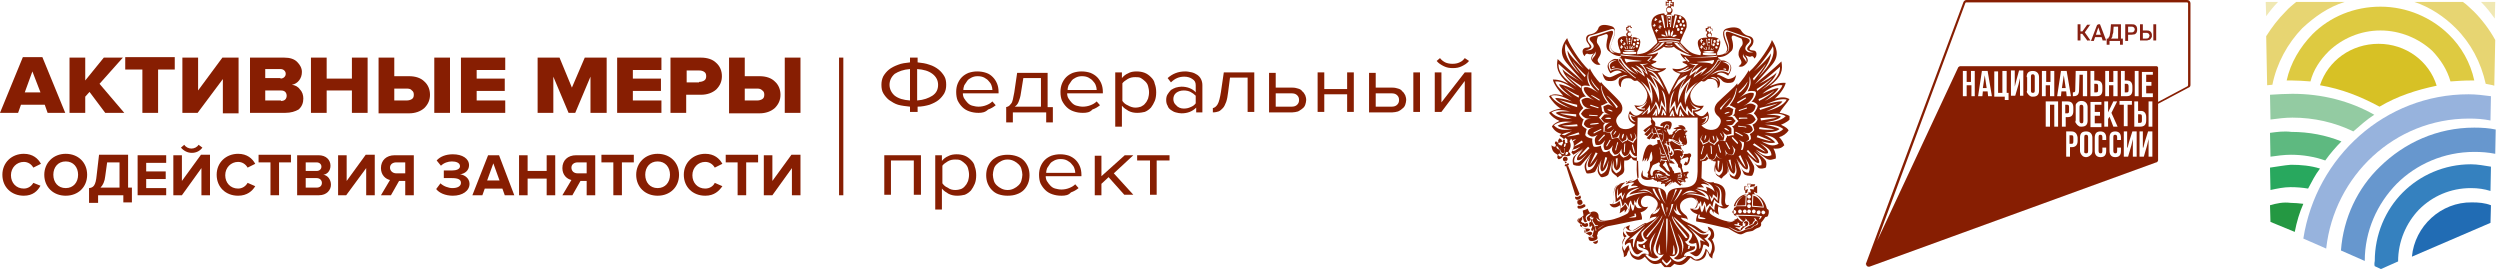 <?xml version="1.0" encoding="UTF-8"?> <svg xmlns="http://www.w3.org/2000/svg" xmlns:xlink="http://www.w3.org/1999/xlink" version="1.1" id="Слой_1" x="0px" y="0px" viewBox="0 0 525 57" style="enable-background:new 0 0 525 57;" xml:space="preserve"> <style type="text/css"> .st0{clip-path:url(#SVGID_00000052095454382268127740000007605204957981490831_);} .st1{fill:#871E02;} .st2{clip-path:url(#SVGID_00000088820979526174760470000005541751103865779095_);} .st3{fill-rule:evenodd;clip-rule:evenodd;fill:#871E02;} .st4{fill:#872012;} .st5{clip-path:url(#SVGID_00000096018481706860044120000012542536591670560686_);} .st6{fill:#216CB4;} .st7{fill:#3581BF;} .st8{fill:#6797CE;} .st9{fill:#97B3DD;} .st10{fill:#28A85E;} .st11{fill:#249842;} .st12{fill:#5EB980;} .st13{fill:#93CBA2;} .st14{fill:#E7D572;} .st15{fill:#DECA41;} .st16{fill:#D7C125;} .st17{fill:#F0E8B3;} </style> <g> <defs> <rect id="SVGID_1_" y="12.1" width="309" height="32"></rect> </defs> <clipPath id="SVGID_00000147914349282441242010000008171936083801515162_"> <use xlink:href="#SVGID_1_" style="overflow:visible;"></use> </clipPath> <g style="clip-path:url(#SVGID_00000147914349282441242010000008171936083801515162_);"> <path class="st1" d="M177.1,12.1h-0.9v28.9h0.9V12.1z"></path> <path class="st1" d="M153.1,12.1h3.3V16h3.1c1.4,0,2.5,0.4,3.2,1.1c0.8,0.7,1.2,1.7,1.2,2.8c0,1.1-0.4,2-1.2,2.8 c-0.8,0.7-1.9,1.1-3.2,1.1h-6.4V12.1z M159,18.6h-2.6v2.5h2.6c0.4,0,0.8-0.1,1.1-0.3c0.3-0.2,0.4-0.5,0.4-0.9 c0-0.4-0.1-0.7-0.4-0.9C159.8,18.7,159.5,18.6,159,18.6z M168.1,23.7h-3.3V12.1h3.3V23.7z"></path> <path class="st1" d="M144.1,23.7h-3.3V12.1h6.4c1.4,0,2.5,0.4,3.2,1.1c0.8,0.7,1.2,1.7,1.2,2.8c0,1.1-0.4,2-1.2,2.8 c-0.8,0.7-1.9,1.1-3.2,1.1h-3.1V23.7z M146.8,17.2c0.4,0,0.8-0.1,1.1-0.3c0.3-0.2,0.4-0.5,0.4-0.9c0-0.4-0.1-0.7-0.4-0.9 c-0.3-0.2-0.6-0.3-1.1-0.3h-2.6v2.5H146.8z"></path> <path class="st1" d="M138.9,23.7h-9.3V12.1h9.3v2.6h-6v1.8h5.9v2.6h-5.9v2h6V23.7z"></path> <path class="st1" d="M127.3,23.7h-3.3v-7.6l-3.2,7.6h-1.4l-3.2-7.6v7.6h-3.3V12.1h4.6l2.6,6.3l2.7-6.3h4.6V23.7z"></path> <path class="st1" d="M106.1,23.7h-9.3V12.1h9.3v2.6h-6v1.8h5.9v2.6h-5.9v2h6V23.7z"></path> <path class="st1" d="M79.5,12.1h3.3V16h3.1c1.4,0,2.5,0.4,3.2,1.1c0.8,0.7,1.2,1.7,1.2,2.8c0,1.1-0.4,2-1.2,2.8 c-0.8,0.7-1.9,1.1-3.2,1.1h-6.4V12.1z M85.4,18.6h-2.6v2.5h2.6c0.4,0,0.8-0.1,1.1-0.3c0.3-0.2,0.4-0.5,0.4-0.9 c0-0.4-0.1-0.7-0.4-0.9C86.3,18.7,85.9,18.6,85.4,18.6z M94.5,23.7h-3.3V12.1h3.3V23.7z"></path> <path class="st1" d="M77.2,23.7h-3.3V19h-5.3v4.7h-3.3V12.1h3.3v4.4h5.3v-4.4h3.3V23.7z"></path> <path class="st1" d="M59.9,23.7h-7.4V12.1h7.2c1.2,0,2.1,0.3,2.7,0.9c0.6,0.6,1,1.3,1,2.1c0,0.7-0.2,1.3-0.6,1.8 c-0.4,0.5-0.9,0.8-1.5,0.9c0.7,0.1,1.3,0.4,1.7,1c0.5,0.5,0.7,1.2,0.7,1.9c0,0.9-0.3,1.7-1,2.3C62,23.4,61.1,23.7,59.9,23.7z M58.9,16.5c0.3,0,0.6-0.1,0.8-0.3c0.2-0.2,0.3-0.4,0.3-0.7c0-0.3-0.1-0.5-0.3-0.7c-0.2-0.2-0.5-0.3-0.8-0.3h-3.2v1.9H58.9z M59,21.2c0.4,0,0.7-0.1,0.9-0.3c0.2-0.2,0.3-0.5,0.3-0.8c0-0.3-0.1-0.6-0.3-0.8c-0.2-0.2-0.5-0.3-0.9-0.3h-3.3v2.1H59z"></path> <path class="st1" d="M41.5,23.7h-3.2V12.1h3.3v6.9l5.1-6.9h3.4v11.7h-3.3v-7.2L41.5,23.7z"></path> <path class="st1" d="M33.2,23.7h-3.3v-9.1h-3.6v-2.6h10.4v2.6h-3.5V23.7z"></path> <path class="st1" d="M26.1,23.7h-4l-3.3-4.4l-0.9,1v3.4h-3.3V12.1h3.3v4.8l3.9-4.8h4l-4.9,5.5L26.1,23.7z"></path> <path class="st1" d="M13.7,23.7H10l-0.6-1.7h-5l-0.6,1.7H0l4.8-11.7h4.1L13.7,23.7z M8.5,19.4L6.8,15l-1.6,4.4H8.5z"></path> <path class="st1" d="M162.2,41h-1.8v-8.4h1.8V38l4-5.5h1.9V41h-1.8v-5.7L162.2,41z"></path> <path class="st1" d="M156.7,41h-1.8v-6.9h-2.5v-1.6h6.8v1.6h-2.5V41z"></path> <path class="st1" d="M148.1,41.1c-2.6,0-4.5-1.8-4.5-4.4c0-2.6,2-4.4,4.5-4.4c1.9,0,3,1,3.6,2.1l-1.6,0.8c-0.4-0.7-1.1-1.2-2-1.2 c-1.5,0-2.7,1.2-2.7,2.8c0,1.6,1.1,2.8,2.7,2.8c0.9,0,1.7-0.5,2-1.2l1.6,0.7C151,40.1,150,41.1,148.1,41.1z"></path> <path class="st1" d="M138.1,41.1c-2.6,0-4.5-1.8-4.5-4.4c0-2.5,1.9-4.4,4.5-4.4c2.6,0,4.5,1.8,4.5,4.4 C142.6,39.3,140.7,41.1,138.1,41.1z M138.1,39.5c1.6,0,2.6-1.2,2.6-2.8c0-1.6-1-2.8-2.6-2.8s-2.6,1.2-2.6,2.8 C135.5,38.3,136.5,39.5,138.1,39.5z"></path> <path class="st1" d="M130.6,41h-1.8v-6.9h-2.5v-1.6h6.8v1.6h-2.5V41z"></path> <path class="st1" d="M120.2,41h-2.1l1.9-3.2c-0.9-0.2-1.9-1-1.9-2.5c0-1.6,1.1-2.7,2.9-2.7h4V41h-1.8v-3h-1.3L120.2,41z M121.3,36.4h1.9v-2.3h-1.9c-0.7,0-1.3,0.4-1.3,1.1S120.5,36.4,121.3,36.4z"></path> <path class="st1" d="M116.6,41h-1.8v-3.5h-4V41H109v-8.4h1.8v3.3h4v-3.3h1.8V41z"></path> <path class="st1" d="M108,41H106l-0.5-1.4h-3.7l-0.5,1.4h-2.1l3.3-8.4h2.3L108,41z M104.9,37.9l-1.3-3.6l-1.3,3.6H104.9z"></path> <path class="st1" d="M95.1,41.1c-1.6,0-2.9-0.6-3.5-1.4l0.9-1.2c0.6,0.6,1.7,1,2.5,1c1.1,0,1.8-0.4,1.8-1.1c0-0.7-0.6-1-1.9-1 h-1.7v-1.6h1.7c1,0,1.7-0.3,1.7-0.9c0-0.7-0.8-1-1.7-1c-0.8,0-1.7,0.3-2.3,0.9l-0.9-1.1c0.7-0.8,1.9-1.3,3.4-1.3 c2,0,3.4,0.9,3.4,2.3c0,1.1-0.9,1.8-1.9,1.9c0.9,0.1,2,0.8,2,2C98.6,40.1,97.1,41.1,95.1,41.1z"></path> <path class="st1" d="M82.1,41H80l1.9-3.2c-0.9-0.2-1.9-1-1.9-2.5c0-1.6,1.1-2.7,2.9-2.7h4V41h-1.8v-3h-1.3L82.1,41z M83.2,36.4 h1.9v-2.3h-1.9c-0.7,0-1.3,0.4-1.3,1.1S82.5,36.4,83.2,36.4z"></path> <path class="st1" d="M72.7,41H71v-8.4h1.8V38l4-5.5h1.9V41h-1.8v-5.7L72.7,41z"></path> <path class="st1" d="M67,41h-4.6v-8.4h4.5c1.6,0,2.5,1,2.5,2.2c0,1.1-0.7,1.8-1.5,1.9c0.9,0.1,1.6,1,1.6,2.1 C69.5,39.9,68.6,41,67,41z M66.5,35.9c0.6,0,1-0.4,1-0.9c0-0.5-0.4-0.9-1-0.9h-2.3v1.8H66.5z M66.5,39.4c0.7,0,1.1-0.4,1.1-1 c0-0.5-0.4-1-1.1-1h-2.3v2H66.5z"></path> <path class="st1" d="M58.6,41h-1.8v-6.9h-2.5v-1.6h6.8v1.6h-2.5V41z"></path> <path class="st1" d="M50,41.1c-2.6,0-4.5-1.8-4.5-4.4c0-2.6,2-4.4,4.5-4.4c1.9,0,3,1,3.6,2.1L52,35.2c-0.4-0.7-1.1-1.2-2-1.2 c-1.5,0-2.7,1.2-2.7,2.8c0,1.6,1.1,2.8,2.7,2.8c0.9,0,1.6-0.5,2-1.2l1.6,0.7C53,40.1,51.9,41.1,50,41.1z"></path> <path class="st1" d="M38.2,41h-1.8v-8.4h1.8V38l4-5.5h1.9V41h-1.8v-5.7L38.2,41z M42.5,31c-0.5,0.7-1.3,1.1-2.2,1.1 c-0.9,0-1.7-0.4-2.3-1.1l0.7-0.6c0.3,0.5,0.9,0.8,1.5,0.8c0.6,0,1.2-0.3,1.5-0.8L42.5,31z"></path> <path class="st1" d="M34.9,41h-6v-8.4h6v1.6h-4.2v1.8h4.1v1.6h-4.1v1.9h4.2V41z"></path> <path class="st1" d="M18.7,42.5v-3c0.9-0.1,1.4-0.5,1.6-2.7l0.5-4.3h6.1v6.9h0.8v3.1h-1.8V41h-5.3v1.6H18.7z M22.1,37 c-0.1,1.1-0.5,1.9-1,2.4h4v-5.3h-2.6L22.1,37z"></path> <path class="st1" d="M13.8,41.1c-2.6,0-4.5-1.8-4.5-4.4c0-2.5,1.9-4.4,4.5-4.4c2.6,0,4.5,1.8,4.5,4.4 C18.3,39.3,16.4,41.1,13.8,41.1z M13.8,39.5c1.6,0,2.6-1.2,2.6-2.8c0-1.6-1-2.8-2.6-2.8s-2.6,1.2-2.6,2.8 C11.2,38.3,12.2,39.5,13.8,39.5z"></path> <path class="st1" d="M5,41.1c-2.6,0-4.5-1.8-4.5-4.4c0-2.6,2-4.4,4.5-4.4c1.9,0,3,1,3.6,2.1L7,35.2C6.6,34.5,5.9,34,5,34 c-1.5,0-2.7,1.2-2.7,2.8c0,1.6,1.1,2.8,2.7,2.8c0.9,0,1.6-0.5,2-1.2L8.5,39C7.9,40.1,6.9,41.1,5,41.1z"></path> <path class="st1" d="M241.5,40.9v-7.2h-2.7v-1.1h6.8v1.1h-2.7v7.2H241.5z"></path> <path class="st1" d="M236.1,40.9l-3.3-3.7l-1.5,1.4v2.4h-1.4v-8.3h1.4V37l4.9-4.4h1.8l-4.1,3.8l4.1,4.5H236.1z"></path> <path class="st1" d="M222.9,41.1c-0.7,0-1.3-0.1-1.9-0.3c-0.6-0.2-1.1-0.5-1.5-0.9c-0.4-0.4-0.7-0.8-1-1.4 c-0.2-0.5-0.3-1.1-0.3-1.8c0-0.6,0.1-1.2,0.3-1.7c0.2-0.5,0.5-1,0.9-1.4c0.4-0.4,0.9-0.7,1.4-0.9c0.6-0.2,1.2-0.3,1.8-0.3 c0.7,0,1.3,0.1,1.9,0.3c0.5,0.2,1,0.5,1.4,0.9c0.4,0.4,0.7,0.9,0.9,1.4c0.2,0.5,0.3,1.1,0.3,1.7v0.3h-7.5c0,0.4,0.1,0.8,0.3,1.1 c0.2,0.3,0.4,0.6,0.7,0.9c0.3,0.3,0.6,0.5,1,0.6c0.4,0.1,0.8,0.2,1.3,0.2c0.5,0,1.1-0.1,1.6-0.3c0.5-0.2,0.9-0.4,1.3-0.8l0.7,0.8 c-0.5,0.4-1,0.7-1.6,0.9C224.4,41,223.7,41.1,222.9,41.1z M225.8,36.2c0-0.3-0.1-0.6-0.2-0.9c-0.1-0.3-0.3-0.6-0.6-0.9 c-0.2-0.3-0.6-0.5-0.9-0.7c-0.4-0.2-0.8-0.3-1.4-0.3c-0.5,0-0.9,0.1-1.3,0.3c-0.4,0.2-0.7,0.4-0.9,0.7c-0.2,0.3-0.4,0.6-0.6,0.9 c-0.1,0.3-0.2,0.6-0.2,1H225.8z"></path> <path class="st1" d="M211.6,41.1c-0.7,0-1.3-0.1-1.9-0.3c-0.6-0.2-1-0.5-1.4-0.9c-0.4-0.4-0.7-0.9-0.9-1.4 c-0.2-0.5-0.3-1.1-0.3-1.7c0-0.6,0.1-1.2,0.3-1.7c0.2-0.5,0.5-1,0.9-1.4c0.4-0.4,0.9-0.7,1.4-0.9c0.6-0.2,1.2-0.3,1.9-0.3 s1.3,0.1,1.9,0.3c0.6,0.2,1.1,0.5,1.5,0.9c0.4,0.4,0.7,0.9,0.9,1.4c0.2,0.5,0.3,1.1,0.3,1.7c0,0.6-0.1,1.2-0.3,1.7 c-0.2,0.5-0.5,1-0.9,1.4c-0.4,0.4-0.9,0.7-1.5,0.9C213,41,212.3,41.1,211.6,41.1z M211.6,39.9c0.5,0,0.9-0.1,1.3-0.3 c0.4-0.2,0.7-0.4,1-0.7c0.3-0.3,0.5-0.6,0.6-1c0.1-0.4,0.2-0.8,0.2-1.2c0-0.4-0.1-0.8-0.2-1.2c-0.1-0.4-0.3-0.7-0.6-1 c-0.3-0.3-0.6-0.5-1-0.7c-0.4-0.2-0.8-0.3-1.3-0.3c-0.5,0-0.9,0.1-1.3,0.3c-0.4,0.2-0.7,0.4-1,0.7c-0.3,0.3-0.5,0.6-0.6,1 c-0.1,0.4-0.2,0.8-0.2,1.2c0,0.4,0.1,0.8,0.2,1.2c0.1,0.4,0.3,0.7,0.6,1c0.3,0.3,0.6,0.5,1,0.7C210.7,39.8,211.1,39.9,211.6,39.9z "></path> <path class="st1" d="M201,41.1c-0.6,0-1.2-0.1-1.8-0.4c-0.5-0.3-1-0.6-1.4-1.1V44h-1.4V32.6h1.4v1.2c0.3-0.4,0.8-0.8,1.3-1 c0.5-0.3,1.2-0.4,1.8-0.4c0.6,0,1.2,0.1,1.7,0.3c0.5,0.2,0.9,0.5,1.3,0.9c0.4,0.4,0.7,0.8,0.8,1.4c0.2,0.5,0.3,1.1,0.3,1.8 c0,0.7-0.1,1.3-0.3,1.8c-0.2,0.5-0.5,1-0.8,1.4c-0.4,0.4-0.8,0.7-1.3,0.9C202.2,41,201.6,41.1,201,41.1z M200.6,39.9 c0.5,0,0.9-0.1,1.2-0.2s0.7-0.4,0.9-0.7c0.3-0.3,0.4-0.6,0.6-1c0.1-0.4,0.2-0.8,0.2-1.3c0-0.5-0.1-0.9-0.2-1.3 c-0.1-0.4-0.3-0.7-0.6-1c-0.3-0.3-0.6-0.5-0.9-0.7c-0.4-0.2-0.8-0.2-1.2-0.2c-0.6,0-1.1,0.1-1.6,0.4c-0.5,0.3-0.9,0.6-1.1,0.9v3.7 c0.3,0.4,0.6,0.7,1.1,0.9C199.5,39.8,200.1,39.9,200.6,39.9z"></path> <path class="st1" d="M191.9,40.9v-7.2h-4.8v7.2h-1.4v-8.3h7.7v8.3H191.9z"></path> <path class="st1" d="M301.3,23.5v-8.3h1.4v6.3l4.9-6.3h1.4v8.3h-1.4v-6.5l-4.9,6.5H301.3z M308.5,12.8c-0.4,0.5-0.9,0.8-1.5,1.1 c-0.6,0.3-1.2,0.4-1.9,0.4s-1.3-0.1-1.9-0.4c-0.6-0.3-1.1-0.6-1.5-1.1l0.7-0.6c0.3,0.4,0.7,0.7,1.1,0.9c0.4,0.2,1,0.3,1.5,0.3 c0.6,0,1.1-0.1,1.5-0.3c0.5-0.2,0.8-0.5,1.1-0.9L308.5,12.8z"></path> <path class="st1" d="M288.9,15.2v3.2h3.5c0.5,0,0.9,0.1,1.2,0.2c0.4,0.1,0.7,0.3,0.9,0.6c0.3,0.2,0.4,0.5,0.6,0.8 c0.1,0.3,0.2,0.6,0.2,1c0,0.3-0.1,0.7-0.2,1s-0.3,0.6-0.6,0.8c-0.2,0.2-0.5,0.4-0.9,0.6c-0.4,0.1-0.8,0.2-1.2,0.2h-4.9v-8.3H288.9 z M288.9,19.6v2.8h3.3c0.5,0,0.9-0.1,1.2-0.4c0.3-0.3,0.4-0.6,0.4-1c0-0.4-0.1-0.7-0.4-1c-0.3-0.3-0.7-0.4-1.2-0.4H288.9z M296.8,23.5v-8.3h1.4v8.3H296.8z"></path> <path class="st1" d="M276.7,23.5v-8.3h1.4v3.5h4.8v-3.5h1.4v8.3h-1.4v-3.7h-4.8v3.7H276.7z"></path> <path class="st1" d="M267.9,15.2v3.2h3.5c0.5,0,0.9,0.1,1.2,0.2c0.4,0.1,0.7,0.3,0.9,0.6c0.3,0.2,0.4,0.5,0.6,0.8 c0.1,0.3,0.2,0.6,0.2,1c0,0.3-0.1,0.7-0.2,1c-0.1,0.3-0.3,0.6-0.6,0.8c-0.2,0.2-0.6,0.4-0.9,0.6c-0.4,0.1-0.8,0.2-1.2,0.2h-4.9 v-8.3H267.9z M267.9,19.6v2.8h3.3c0.5,0,0.9-0.1,1.2-0.4c0.3-0.3,0.4-0.6,0.4-1c0-0.4-0.1-0.7-0.4-1c-0.3-0.3-0.7-0.4-1.2-0.4 H267.9z"></path> <path class="st1" d="M254.6,22.7c0.4,0,0.8-0.3,1.1-0.8c0.3-0.5,0.5-1.4,0.7-2.6l0.6-4.1h6.4v8.3H262v-7.2h-3.7l-0.4,3.1 c-0.1,0.8-0.2,1.4-0.4,2c-0.2,0.5-0.4,1-0.7,1.3c-0.3,0.3-0.6,0.6-0.9,0.7c-0.3,0.1-0.7,0.2-1.2,0.2V22.7z"></path> <path class="st1" d="M251.2,23.5v-0.9c-0.8,0.8-1.8,1.2-3.1,1.2c-0.4,0-0.8-0.1-1.2-0.2c-0.4-0.1-0.7-0.3-1-0.5 c-0.3-0.2-0.6-0.5-0.7-0.9c-0.2-0.3-0.3-0.7-0.3-1.2c0-0.5,0.1-0.9,0.3-1.2c0.2-0.3,0.4-0.6,0.7-0.9c0.3-0.2,0.7-0.4,1-0.5 c0.4-0.1,0.8-0.2,1.2-0.2c0.6,0,1.2,0.1,1.7,0.3c0.5,0.2,1,0.5,1.3,0.9v-1.5c0-0.6-0.2-1-0.7-1.3c-0.4-0.3-1-0.5-1.7-0.5 c-1.1,0-2,0.4-2.8,1.2l-0.7-0.9c1-0.9,2.2-1.4,3.7-1.4c0.5,0,0.9,0.1,1.4,0.2c0.4,0.1,0.8,0.3,1.1,0.5c0.3,0.2,0.6,0.5,0.8,0.9 c0.2,0.4,0.3,0.8,0.3,1.3v5.7H251.2z M248.6,22.8c0.5,0,1-0.1,1.4-0.3c0.5-0.2,0.8-0.4,1.1-0.8v-1.6c-0.3-0.3-0.7-0.6-1.1-0.8 c-0.4-0.2-0.9-0.3-1.4-0.3c-0.7,0-1.2,0.2-1.6,0.5c-0.4,0.3-0.6,0.8-0.6,1.3c0,0.5,0.2,1,0.6,1.3C247.4,22.6,248,22.8,248.6,22.8z "></path> <path class="st1" d="M238.8,23.7c-0.6,0-1.2-0.1-1.8-0.4c-0.5-0.3-1-0.6-1.4-1.1v4.4h-1.4V15.2h1.4v1.2c0.3-0.4,0.8-0.8,1.3-1 c0.5-0.3,1.1-0.4,1.8-0.4c0.6,0,1.2,0.1,1.7,0.3c0.5,0.2,0.9,0.5,1.3,0.9c0.4,0.4,0.7,0.8,0.8,1.4c0.2,0.5,0.3,1.1,0.3,1.8 c0,0.7-0.1,1.3-0.3,1.8c-0.2,0.5-0.5,1-0.8,1.4c-0.4,0.4-0.8,0.7-1.3,0.9C240,23.6,239.4,23.7,238.8,23.7z M238.4,22.6 c0.5,0,0.9-0.1,1.2-0.2c0.4-0.2,0.7-0.4,0.9-0.7c0.3-0.3,0.4-0.6,0.6-1c0.1-0.4,0.2-0.8,0.2-1.3c0-0.5-0.1-0.9-0.2-1.3 c-0.1-0.4-0.3-0.7-0.6-1c-0.3-0.3-0.6-0.5-0.9-0.7s-0.8-0.2-1.2-0.2c-0.6,0-1.1,0.1-1.6,0.4c-0.5,0.3-0.9,0.6-1.1,0.9v3.7 c0.3,0.4,0.6,0.7,1.1,0.9C237.3,22.4,237.9,22.6,238.4,22.6z"></path> <path class="st1" d="M227.4,23.7c-0.7,0-1.3-0.1-1.9-0.3c-0.6-0.2-1.1-0.5-1.5-0.9c-0.4-0.4-0.7-0.8-1-1.4 c-0.2-0.5-0.3-1.1-0.3-1.8c0-0.6,0.1-1.2,0.3-1.7c0.2-0.5,0.5-1,0.9-1.4c0.4-0.4,0.9-0.7,1.4-0.9c0.6-0.2,1.2-0.3,1.8-0.3 c0.7,0,1.3,0.1,1.9,0.3c0.5,0.2,1,0.5,1.4,0.9c0.4,0.4,0.7,0.9,0.9,1.4c0.2,0.5,0.3,1.1,0.3,1.7v0.3h-7.5c0,0.4,0.1,0.8,0.3,1.1 c0.2,0.3,0.4,0.6,0.7,0.9c0.3,0.3,0.6,0.5,1,0.6c0.4,0.1,0.8,0.2,1.3,0.2c0.5,0,1.1-0.1,1.6-0.3c0.5-0.2,0.9-0.4,1.3-0.8l0.7,0.8 c-0.5,0.4-1,0.7-1.6,0.9C228.9,23.6,228.2,23.7,227.4,23.7z M230.3,18.8c0-0.3-0.1-0.6-0.2-0.9c-0.1-0.3-0.3-0.6-0.6-0.9 c-0.2-0.3-0.6-0.5-0.9-0.7c-0.4-0.2-0.8-0.3-1.4-0.3c-0.5,0-0.9,0.1-1.3,0.3c-0.4,0.2-0.7,0.4-0.9,0.7c-0.2,0.3-0.4,0.6-0.6,0.9 c-0.1,0.3-0.2,0.6-0.2,1H230.3z"></path> <path class="st1" d="M211.2,22.5c0.2,0,0.4-0.1,0.6-0.2c0.2-0.1,0.3-0.3,0.5-0.5c0.2-0.2,0.3-0.5,0.4-0.9c0.1-0.4,0.2-0.9,0.3-1.5 l0.6-4.1h6.4v7.2h1.1v3.2h-1.4v-2.1h-7v2.1h-1.4V22.5z M214.4,19.5c-0.1,0.8-0.3,1.4-0.5,1.9c-0.2,0.5-0.5,0.8-0.8,1h5.5v-6h-3.7 L214.4,19.5z"></path> <path class="st1" d="M205.5,23.7c-0.7,0-1.3-0.1-1.9-0.3c-0.6-0.2-1.1-0.5-1.5-0.9c-0.4-0.4-0.7-0.8-1-1.4 c-0.2-0.5-0.3-1.1-0.3-1.8c0-0.6,0.1-1.2,0.3-1.7c0.2-0.5,0.5-1,0.9-1.4c0.4-0.4,0.9-0.7,1.4-0.9c0.6-0.2,1.2-0.3,1.8-0.3 c0.7,0,1.3,0.1,1.9,0.3c0.6,0.2,1,0.5,1.4,0.9c0.4,0.4,0.7,0.9,0.9,1.4c0.2,0.5,0.3,1.1,0.3,1.7v0.3h-7.5c0,0.4,0.1,0.8,0.3,1.1 c0.2,0.3,0.4,0.6,0.7,0.9c0.3,0.3,0.6,0.5,1,0.6c0.4,0.1,0.8,0.2,1.3,0.2c0.5,0,1.1-0.1,1.6-0.3c0.5-0.2,0.9-0.4,1.3-0.8l0.7,0.8 c-0.5,0.4-1,0.7-1.6,0.9C206.9,23.6,206.2,23.7,205.5,23.7z M208.4,18.8c0-0.3-0.1-0.6-0.2-0.9c-0.1-0.3-0.3-0.6-0.6-0.9 c-0.2-0.3-0.6-0.5-0.9-0.7c-0.4-0.2-0.8-0.3-1.4-0.3c-0.5,0-0.9,0.1-1.3,0.3c-0.4,0.2-0.7,0.4-0.9,0.7c-0.2,0.3-0.4,0.6-0.6,0.9 c-0.1,0.3-0.2,0.6-0.2,1H208.4z"></path> <path class="st1" d="M191.1,23.5v-1.1c-0.9-0.1-1.8-0.2-2.5-0.4c-0.7-0.2-1.3-0.6-1.9-1c-0.5-0.4-0.9-0.9-1.2-1.4 c-0.3-0.5-0.4-1.1-0.4-1.8c0-0.6,0.1-1.2,0.4-1.8c0.3-0.5,0.7-1,1.2-1.4c0.5-0.4,1.1-0.7,1.9-1c0.7-0.3,1.6-0.4,2.5-0.5v-1.2h1.6 v1.2c0.9,0.1,1.7,0.2,2.5,0.5c0.7,0.2,1.4,0.6,1.9,1c0.5,0.4,0.9,0.9,1.2,1.4c0.3,0.5,0.4,1.1,0.4,1.8c0,0.7-0.1,1.2-0.4,1.8 c-0.3,0.5-0.7,1-1.2,1.4c-0.5,0.4-1.1,0.7-1.9,1c-0.7,0.2-1.6,0.4-2.5,0.4v1.1H191.1z M197,17.8c0-0.9-0.4-1.7-1.2-2.3 c-0.8-0.6-1.8-0.9-3.2-1v6.6c1.4-0.1,2.4-0.5,3.2-1C196.7,19.5,197,18.7,197,17.8z M186.8,17.8c0,0.9,0.4,1.7,1.1,2.3 c0.8,0.6,1.8,0.9,3.2,1v-6.6c-1.4,0.1-2.4,0.5-3.2,1C187.2,16.1,186.8,16.9,186.8,17.8z"></path> </g> </g> <g> <defs> <rect id="SVGID_00000016772241585638543910000013754522653134112131_" x="325" y="0" width="50.8" height="56.1"></rect> </defs> <clipPath id="SVGID_00000075155230097273470740000014673081748878142368_"> <use xlink:href="#SVGID_00000016772241585638543910000013754522653134112131_" style="overflow:visible;"></use> </clipPath> <g style="clip-path:url(#SVGID_00000075155230097273470740000014673081748878142368_);"> <path class="st1" d="M332,41.5c0-0.2-0.1-0.4-0.2-0.5c-0.2,0.4-0.8,0.4-1,0.3c-0.1,0.1,0,0.5,0.2,0.6C331.3,42,331.8,42,332,41.5z M331.3,42.1c-0.5,1.5,1.9,1,0.7-0.2C331.8,41.9,331.4,42.1,331.3,42.1z M329.5,34.5c0-0.1-0.1-0.2-0.3-0.2 c-0.2,0.3-0.5,0.2-0.5,0.2c-0.1,0.1-0.1,0.2-0.1,0.4C328.8,34.9,329.2,35,329.5,34.5z M328.6,34.1c0,0.1,0.1,0.2,0.2,0.2 c0.1,0,0.2-0.1,0.2-0.2c0-0.1-0.1-0.2-0.2-0.2C328.7,33.9,328.6,34.1,328.6,34.1z M331.7,40.7l-2.4-5.9c-0.1,0.1-0.2,0.1-0.4,0.1 l1.9,6C331.2,41.3,331.5,41.1,331.7,40.7z M331.4,43.2c-0.2,0.1-0.2,0.5,0.1,0.6c0.6,0.1,0.8-0.1,1.4-0.4c0.1-0.4,0-0.5-0.4-0.5 C332.4,43.1,331.7,43.3,331.4,43.2z M353.6,30.1c-0.1,0-0.3-0.1-0.5-0.1l0.1,0.2c0.1,0,0.3,0.1,0.4,0.1V30.1z M368.2,41.1 l-0.1,2.1l2.1,0.2C370,42.5,369.2,41.2,368.2,41.1z M333.6,49.7c-0.1,0.4,0.1,0.9,0.5,0.9c0.6,0.1,1.1-0.2,1.3-0.4 c0.2-0.2,0-0.7-0.2-1C334.7,50.2,334.3,49.9,333.6,49.7z M334.5,50.8c0.4,0.8,1.3,0.3,1-0.4C335.3,50.7,334.7,50.8,334.5,50.8z M369,46.5c-0.3-0.2-0.5-0.1-0.7,0.4c-0.1,0.2-0.4,0.3-0.9,0.5c-0.5,0.2-0.8,0.4-1,0.6c0,0,0.1,0.2,0.3,0.1c0.2-0.1,1-0.1,1.1-0.3 c0.2-0.2,0.5-0.4,0.7-0.5C368.8,47.3,369.4,46.6,369,46.5z M329,33.8c0.1-0.1,0.2-0.2,0.2-0.4c0-0.3-0.2-0.5-0.5-0.5 c-0.2,0-0.5,0.2-0.5,0.5c0,0.3,0.2,0.5,0.5,0.5C328.6,33.8,328.8,33.7,329,33.8z M344.9,33.9c0.2,0,0.5-0.8,0.5-0.8 s0.1,0.5-0.1,0.8c0.3-0.1,0.6-0.8,0.6-0.8s0.1,0.5-0.1,0.8c0.7-0.2,0.6-1.8,1.1-2.1c-0.2,0.2,0.6,1.9-0.4,2.2 c0.1,0.4-0.1,1.6-0.4,2s0,0.4,0,0.5c0.1,0.1-0.1,0.4-0.1,0.6c0.5,0.4,0.8,0,0.8-0.1c0-0.1-0.1-0.3-0.2-0.4 c-0.2-0.9,0.4-1.7,0.5-1.9c0.1-0.1,1.1-0.5,1.2-0.6c0.1-0.1,0.3,0.2,0.3,0.3c0,0.2-0.2,0.2-0.1,0.4c0,0.2,0.7,0.7,0.7,0.7 s0.4,0.4,0.5,0.5c0.1,0.2,0.2,0.2,0.2,0.2c0.1,0,0.3,0.2,0.3,0.3c0.3,0.3,0.6,0.2,0.7,0.2c0,0-0.1-0.4-0.1-0.4 c-0.1-0.2-0.4-0.4-0.7-0.5c-0.1-0.2-0.6-0.9-0.8-1c-0.2-0.2-0.1-0.2,0-0.3c0.1-0.1,0.5-0.5,0.5-0.7l0.8,2c0.1,0.1,0.1,0.3,0,0.4 c0.5,1.3-0.8,0.5-0.8,0.4c0-0.1-0.1-0.3-0.3-0.3c-2.1-1.4-2.6-0.1-2.4,0.5c-0.1,0.1-0.4,0.2-0.5,0.2c-0.5,0.5-1,0.2-1.1,0.1 c-0.6,0-0.6-0.7-0.5-1.4c-1.4,2.6,1.8,2.2,2.2,1.8c-0.1,0.1,0.1,0.3,0.2,0.3c0.1,0.1,0.4,0.2,0.6,0.2c-0.1,0.1,0,0.2,0.1,0.2 l0.2-0.1c0.1,0,0.6,0.1,0.7,0.2l-0.2,0.1c0,0.1,0,0.2,0.2,0.3l0.2-0.2c0.1,0.1,0.5,0.1,0.5,0.3l-0.1,0.2c0,0.1,0.1,0.2,0.2,0.2 l1.1-1c0.4,0.3,0.9,0.1,0.8-0.1l1.1,0.9c0.1,0,0.2-0.1,0.3-0.3l-0.1-0.2c-0.1-0.2,0.3-0.4,0.5-0.4l0.3,0.2c0.1,0,0.2-0.2,0.2-0.3 l-0.2-0.2c0.1-0.2,0.1-0.3,0.3-0.4l0.2,0.1c0.1,0,0.1-0.2,0.1-0.3l-0.2-0.1c-0.1-0.1,0.1-0.4,0.2-0.7c0,0,0.2,0,0.2-0.1 c0-0.1,0-0.2-0.1-0.3l-1,0.2c0,0.1,0.1,0.4,0.2,0.4c0.1,0.1,0.2,0.4,0.3,0.6h-1c-0.1-0.1-0.1-0.4,0-0.5l-0.1-0.5l-1.3,0.2 c0,0-0.1-0.7-0.2-0.5c-0.1,0.1-0.4-1.2-0.7-0.9l-0.2-0.7c0.1-0.1,0.9,0.1,1.2,0.1c-0.1-0.2-0.4-0.5-0.7-0.7 c-0.6,0-0.4-0.2-0.4-0.2s0.5-0.1,0.8-0.2c0.3,0.1,0.8,1,1,1.3c-0.1,0.6,0.2,0.6,0.4,0.7s0.4,1.5,0.4,1.5s-0.1,0.3,0,0.5h0.8 c0,0-0.1-0.4-0.3-0.5l-0.5-1.6c0.1-0.4,0-0.8-0.2-0.9c-0.2-0.1-0.1-0.2-0.1-0.7c0.3-0.3,1.1-0.5,1.5-0.6l0.2,0.2 c0,0-0.2,0.7-0.3,1l-0.3-0.3l-0.4,0.7c0.8,0.5,1.3-0.6,1.3-1.5c0.5-0.4,0.2-1.2-0.5-0.8c0,0-0.7,0-1,0.1c0-1.2-1.3-2.9-0.7-3.6 c-0.3,0.9,0.8,0.9,0.6,1.5c1,0.4,0.9-0.2,1-0.4c0-0.1-0.1-0.8-0.2-1c-0.1-0.2,0.1-0.7-0.1-1l0.4-0.4l-0.6-0.2l0.1-0.3H354 c-0.6-1.1-1.6-0.6-1.6-0.6s0.2,0.1,0.4,0.2c-0.2-0.1-1.4,0.4-1.4,0.4s0.4,0.1,0.7,0.2l-0.9,0.6l0.2,0.1l-0.4,0.4 c0,0-0.2-0.1-0.5,0c-0.2-0.5-0.7-1.1-0.3-1.2l0.5,0.1c1.3-2.4-1.3-1.8-1.8-1.3c-0.5,0.5-0.1,0.7,0.2,0.5l0.2,0.3 c-0.3,0.2-1.2-0.2-1.5-0.2s-0.2-0.2-0.2-0.4c0.1-0.2-0.1-0.7-0.5-0.9l-0.2-0.5l-0.3-0.1l0.2,0.5c-0.2,0.1-0.2,0.5,0.1,1 c0,0-1.3,0.8-1.8,1.3l0.4,0.4l0.9-0.9l0.1,0.1l-1.2,1.2l0.6,0.4l0.8-0.8h0.2l-1.1,1.2l0.6,0.3l1-1.3h0.1l-0.8,1.1l0.8,0.1l0.4-0.4 l0.5,0.2l0.1,0.4h-0.5l0.1,0.8c0,0-0.6,0.2-1,0.4C345.7,29.4,345,32.8,344.9,33.9z M346.6,37.4c0.2-0.1,0.6-0.2,0.7-0.3l0.1,0.2 C347.4,37.4,347.1,37.4,346.6,37.4z M352.4,38.2l0.1-0.2l1,1L352.4,38.2z M354.2,38.2l-1.7-0.5l-0.1-0.2L354.2,38.2z M352.4,37.3 v-0.2l0.8,0.1l0.1,0.1L352.4,37.3z M353.2,36.6v0.1l-0.8,0.2l-0.1-0.2L353.2,36.6z M352.3,38c0.1-0.2-0.1-0.7-0.2-1.2 C352.2,37.1,352.5,37.9,352.3,38z M348.2,36.8c0,0,0,0.3,0.1,0.5h-0.2c-0.5-1.3,0.5-0.9,1.3-0.4C348,36.6,348.2,36.8,348.2,36.8z M349,36.9V37c0,0-0.4,0-0.6,0v-0.2C348.5,36.9,348.9,36.9,349,36.9z M348.5,35.9l0.1,0.1c-0.2,0-0.4,0.1-0.5,0.1l-0.1-0.1 C348,36,348.2,35.8,348.5,35.9z M347.7,37.5c-0.1-0.1-0.1-0.3-0.1-0.5h0.1c0,0.2,0.1,0.4,0.1,0.4L347.7,37.5z M347.8,36.8 l-0.1,0.1c-0.1-0.2,0-0.4,0.1-0.5l0.1,0.1L347.8,36.8z M347.9,37.7c0.6-0.4,1.7-0.7,2.1-0.6l0.1,0.2 C350,37.2,348.9,37.2,347.9,37.7z M348.5,38.1l1.8-0.7l0.1,0.2L348.5,38.1z M349.4,38.6l1.4-0.9l0.2,0.1L349.4,38.6z M351.3,38.2 l-1,0.9l0.9-1L351.3,38.2z M353.8,28.9c-0.1,0-0.1,0-0.1-0.1c-0.1-0.1-0.1-0.2,0-0.2c0.1,0,0.1,0.1,0.1,0.1 C353.8,28.8,353.8,28.8,353.8,28.9z M354.3,28.6c-0.6-0.4-0.4-0.5-0.4-0.8C354.2,28.5,354,28.3,354.3,28.6z M354,27.2l-0.1,0.4 l-0.4-0.4H354z M353.2,33.3h-0.2l-0.2-0.5l0.2-0.1l0.1,0.3l0.4-0.6l0.2,0.1L353.2,33.3z M353.4,31.6c0.1,0.1,0.2,0.4,0.2,0.4 c-0.1,0.1-0.2,0-0.4-0.2c-0.2-0.2-0.7-0.4-1.6-0.2l-0.1-0.2c0.4-0.1,1-0.2,1.5,0C353.1,31.4,353.3,31.4,353.4,31.6z M351.4,28.5 c0.1-0.1,0.3-0.4,0.5-0.6l-0.2-0.1c0.1-0.1,0.4-0.4,0.6-0.4l-0.2-0.1c0.2-0.2,0.7-0.3,1-0.2v0.1c-1,0.1-1.4,0.9-1.8,1.9l-0.1-0.1 C351.2,28.9,351.3,28.6,351.4,28.5L351.4,28.5z M351.2,29.2c0.4,0.2,1.2,0.7,1.6,0.7l0.1,0.2c-0.2,0-1.3-0.5-1.8-0.7L351.2,29.2z M351.1,29.4c0.8,0.5,1.8,1,2,1.1l0.1,0.2c-0.2,0-1.3-0.5-2.1-1.1V29.4z M350.5,29.1c0.1,0.1,0.3,0.1,0.4,0.1 c0.1-0.1,0.2,0.1,0.2,0.1c0,0.1,0,0.4-0.2,0.4c-0.2,0-0.5,0.2-0.5,0.1C350.4,29.7,350.4,29,350.5,29.1z M350.5,30l0.1-0.1 c0.1,0.3,0.2,1,0.7,1.6c0.4,0.6,0.2,1.2-0.4,1.3l-0.1-0.2c0.3-0.1,0.7-0.1,0.2-1c0,0.4-0.1,0.6-0.4,0.5l-0.1-0.2 c0.2,0,0.4-0.4-0.1-1.2c-0.1,0-0.1,0-0.2,0l-0.1-0.4C350.5,30.6,350.7,30.8,350.5,30z M350.1,30.3c0.1,0.2,0.4,1.6,0.4,2 c0.2,0.1,0.2,0.9,0.3,1.2l-0.2,0.1c0-0.7-0.1-1-0.3-1.2c0.2-0.4-0.1-1.2-0.4-1.9c-0.7-0.2-0.4-0.2,0-0.2c-0.6-0.4-0.5-0.4-0.1-0.2 c0.4,0.2,0-0.4,0-0.4s0.3,0.1,0.4-0.1c-0.1,0.2-0.2,0.3-0.2,0.3S350.1,30.2,350.1,30.3z M349.9,27c-0.1-0.1-0.1-0.1-0.1-0.1 c0,0,0.1,0,0.1,0C350,27,350.1,27,350,27C350,27.1,350,27.1,349.9,27z M350.5,26.4c0.1,0.1-0.1,0.6-0.2,0.7c-0.1,0-0.2,0-0.1-0.1 c0.1-0.1,0.3-0.4,0.2-0.5c-0.1-0.1-0.4-0.3-0.4-0.2c-0.1,0.1-0.3,0.5-0.4,0.6c-0.1,0.1-0.1,0-0.2,0 C349.7,26.3,349.8,25.8,350.5,26.4z M350,27.9c-0.1-0.2-0.5-0.5-0.6-0.7C349.6,27.3,349.8,27.4,350,27.9z M349.1,27.3 c0.4,1.1,0.3,2.3-0.1,2.5l-0.1-0.2C349.4,29.6,349.3,27.9,349.1,27.3z M349.1,28.3l-0.1,0.1c-0.1-0.4-0.2-0.2-0.7-0.2l-0.1-0.2 C348.8,28,349,27.9,349.1,28.3z M348.6,27.1l0.2,0.1c-0.2,0-0.5,0.1-0.7,0.2l-0.1-0.2C348.2,27.2,348.5,27.1,348.6,27.1z M346.9,27L347,27c0,0.7-0.1,1.1,0.8,0.9l0.1,0.2C346.8,28.2,346.8,27.8,346.9,27z M347.4,26.6l0.3,0.3l3,7.4l-0.5-0.8L347.4,26.6 z M348.6,31c0.2,1.2,0.3,1.5,0.9,1.3l0.1,0.2c0,0-0.5,0-0.7-0.1c-0.2-0.1-0.1,0.3-0.1,0.4c0,0.1,0.5,0.1,0.9,0l0.1,0.2 c-0.1,0.1-0.7,0.1-0.9,0.1c-0.1,0-0.1,0.2,0,0.3c0.1,0.1,0.5,0.2,1.1,0.2l0.1,0.2c-0.2,0.1-0.7-0.1-1-0.1c-0.2-0.1-0.3,0-0.4,0.3 l-0.1-0.1c0.4-0.5,0.1-1.7-0.1-2.9L348.6,31z M375.8,20.8c-0.8-0.4-1.5-0.5-3.1-0.1c0.7-0.5,2.1-2.2,2.3-3.3 c-1.5-0.1-2.5,0.4-3.4,0.7c2.7-2.1,2.8-3.4,2.5-5.2c-1.4,1.4-5.6,4.8-5.6,4.8s2.1-2.3,3.7-4.2c1.6-1.9,0.8-3.7-0.1-5.1 c-0.2,1-2.7,4.9-4.8,6.7l-0.1-0.4c-0.1,0.5-1.5,2.4-2.3,3.2l-0.1-0.4c-0.4,0.7-3,2.9-4.1,4c-1,1.1-0.7,2.2,0,2.8 c0.7,0.6,1,1.2,0.2,2.3c-0.7,1-2.7,0.9-3.6-0.3c1.9-0.7,1.7-2,1.3-2.9c-1.1,1.6-1.8,1-2.8,0.1c1,0,1.6-0.5,2-1.3 c-1.9,0.2-2.5-0.5-2.8-1.7c-0.3-1.2,0.9-2.6,2.3-3.5c0.1,0,0.4,0.2,0.6,0.1c0.2,0,0.5-0.4,0.8-0.5c1.4-0.2,2.1,0.4,2,1.9 c0.5-0.2,0.6-1.1,0.4-1.6c-0.2-0.5-0.6-0.6-0.5-0.7c0.1-0.1,0.7,0.3,1.1,0.8c0.5,0.5,1.6,0.5,2.1,0.3c0.5-0.2,0.7-1,0.8-1.6 c-0.3,0.6-1.2,0.9-1.7,0.9c-0.5-0.1-1.5-0.8-2.4-1c0.7-0.7,1.8-0.2,2.4,0.3c1.3-1.9,0.4-2.6-0.4-3c-0.7-0.4-0.9-0.1-1-0.2 c-0.2-0.1-0.4-0.4-0.7-0.5v-0.2c1.4,0,2.1-0.6,2.7-1.2c0.7-0.5,0.4-2,0.2-2.6c-0.2-0.7,0.2-0.8,0.5-0.7c0.2,0.1,1.5,0.6,1.5,0.6 s0.1,0.1,0.2,0.5s0.1,0.7-0.1,1c-0.2,0.2-0.7,0.9-0.7,1.6c-0.1,0.8,0.5,1.2,0.6,1.8c0.1,0.5-0.6,0.9-0.6,0.9s0.2,0.2,0.6,0.1 c0.4,0,1.1-0.5,1.3-1.1c0.2-0.5-0.5-1.3-0.5-1.3s0.5,0.2,0.8,0.3c0.4,0.1,0.3-0.1,0.7-0.1c0.3,0.1,0.4,0.5,0.4,0.5 s0.3-0.2,0.4-0.5c0.1-0.4,0.2-1.2-0.7-1.2c-1-0.1-0.8-0.4-0.2-1c0.5-0.7,0.5-1.7-0.5-2c-1-0.2-1.5-0.7-1.9-1.4 c-0.6-0.5-1.6-0.6-2.9-0.2c-1.3,0.4-0.6,2.1-0.2,3.1c0.4,1,0.4,1.3,0.1,1.8c-0.2,0.5-1.3,0.7-1.9,0.7V11c0.5-0.8,0.8-2,0.6-2.5 c-0.2-0.5-1-0.7-1.5-0.7c-0.5,0-0.5,0-0.5,0c0.4-0.2,0.4-0.7,0.1-0.9V6.5h0.3V6h-0.3V5.6h-0.7v0.3h-0.4v0.7h0.3V7 c-0.3,0.2-0.2,0.7,0.1,0.9c0,0,0,0-0.5,0c-0.5,0-1.3,0.2-1.5,0.7c-0.2,0.5,0.1,1.6,0.6,2.4l-0.1,0.6c-1.8-0.3-2.2-0.5-4.2-2.6V8.7 c1.1-2.7,1.3-2.6,1.3-3.3c0-0.7,0-2.2-2.6-2.4c0,0.3-0.4,0.6-0.7-0.1c0.4-0.3,0.5-1.1,0-1.2L351,1.2l0.5,0.2v-1L351,0.5l0.1-0.5 h-1l0.2,0.5l-0.5-0.2v0.9l0.5-0.1l-0.1,0.4c-0.4,0.1-0.4,0.9,0,1.2c-0.3,0.8-0.7,0.4-0.7,0.1c-2.7,0.2-2.7,1.7-2.7,2.4 c0.1,0.7,0.1,0.6,1.2,3.4v0.4c-2,2-2.4,2.2-4.2,2.4v-0.5c0.5-0.8,0.8-2,0.6-2.4c-0.1-0.5-1-0.7-1.5-0.7c-0.5,0-0.5,0-0.5,0 c0.3-0.2,0.4-0.6,0-0.9V6.3h0.3V5.7h-0.2V5.4h-0.7v0.3h-0.3v0.7h0.3v0.4c-0.4,0.2-0.4,0.7,0,0.9c0,0-0.1,0-0.5-0.1 c-0.5-0.1-1.3,0.2-1.5,0.7c-0.2,0.5,0.1,1.7,0.5,2.5v0.4c-0.6,0-1.6-0.3-1.9-0.8c-0.2-0.5-0.2-0.8,0.2-1.8c0.4-1,1.1-2.7-0.2-3.1 c-1.3-0.4-2.3-0.4-2.7,0.3C335.5,6.5,335,7,334,7.2c-1.1,0.1-1.1,1.2-0.6,1.8c0.5,0.7,0.7,1-0.2,1c-1,0.1-0.9,0.9-0.8,1.2 c0.1,0.4,0.4,0.6,0.4,0.6s0.1-0.5,0.4-0.5c0.3-0.1,0.2,0.1,0.7,0.1c0.4,0,0.8-0.2,0.8-0.2s-0.7,0.7-0.5,1.3 c0.2,0.6,0.9,1.1,1.3,1.1c0.4,0.1,0.6-0.1,0.6-0.1s-0.6-0.3-0.6-0.9c0.1-0.5,0.7-0.9,0.7-1.8c-0.1-0.8-0.5-1.3-0.7-1.6 c-0.2-0.3-0.2-0.5-0.1-1c0.1-0.4,0.2-0.5,0.2-0.5s1.3-0.4,1.5-0.5c0.2-0.1,0.7-0.1,0.5,0.7s-0.5,2.1,0.1,2.7 c0.6,0.5,1.3,1.2,2.7,1.2v0.2c-0.4,0.1-0.5,0.4-0.7,0.4c-0.2,0.1-0.4-0.2-1,0.1c-0.7,0.4-1.8,1.1-0.5,2.9c0.7-0.5,1.7-0.9,2.4-0.2 c-0.8,0.2-1.9,0.9-2.4,1c-0.5,0.1-1.4-0.3-1.7-0.9c0.1,0.6,0.4,1.4,0.8,1.6c0.5,0.2,1.6,0.2,2.1-0.2c0.5-0.5,1.1-0.8,1.1-0.7 c0.1,0.1-0.4,0.2-0.5,0.7c-0.2,0.5-0.1,1.4,0.4,1.6c-0.1-1.5,0.6-2.1,2.1-1.8c0.3,0.2,0.6,0.5,0.8,0.5c0.2,0,0.5-0.1,0.5-0.1 c1.4,1,2.4,2.4,2.1,3.6c-0.3,1.2-0.8,2-2.7,1.6c0.4,0.8,0.9,1.3,1.9,1.3c-1,0.9-1.7,1.5-2.8-0.1c-0.5,0.9-0.7,2.1,1.1,2.9 c-1,1.2-3,1.2-3.6,0.2c-0.7-1-0.4-1.6,0.2-2.3c0.7-0.5,1.1-1.6,0.1-2.8c-1-1.2-3.5-3.4-3.9-4.1l-0.1,0.3c-0.8-0.7-2.2-2.7-2.2-3.2 l-0.2,0.4c-2-1.7-4.4-5.8-4.6-6.7c-1,1.3-1.8,3.1-0.2,5.1c1.5,1.8,3.6,4.1,3.6,4.1s-4.1-3.5-5.4-4.8c-0.3,1.7-0.2,3,2.3,5.2 c-0.8-0.4-1.8-0.9-3.3-0.9c0.2,1.1,1.6,2.8,2.2,3.4c-1.5-0.4-2.2-0.4-3,0.1c0.4,0.8,1.6,2.2,2.5,2.6c-1.1,0.1-2.4,0.7-2.5,0.9 c0.5,0.7,1.2,1.3,2.2,1.7c-1.1,0.5-1.5,0.9-1.6,1.2c0.5,0.8,1.1,1.3,2,1.5c-0.1,0.1-0.2,0.2-0.4,0.4c0.2,0.2,0.8,0.5,0.9,0.7 c0,0.2,0.2-0.1,0.3-0.3c0,0.1,0.7,0.4,0.4,0.7c0.1,0.7,0.7-0.1,0.8-0.5c1.3,1.3,0.1,2.8,0.1,2.9c0,0.1,0.3,0.3,0.4,0.5 c0.7-0.4,2.2-1.4,2.2-1.4s-1.7,1.3-2.1,1.8c-0.4,0.6-0.2,1.6-0.1,1.7c0.1,0.1,1.2,0.4,1.6,0.1c0.4-0.4,2.3-2.7,2.3-2.7 c0,0.1-1,1.5-1.4,2.3c-0.4,0.8,0.2,2,0.3,2.1c0.2,0.1,1.5,0,1.8-0.4c0.2-0.4,1.6-3.1,1.5-3.1c0,0-1,2.1-1,2.7 c-0.1,0.7,0.6,1.6,0.8,1.6c0.2,0.1,1.4-0.2,1.5-0.7c0.2-0.5,0.8-3.1,0.8-3.1s-0.3,1.8-0.2,2.4c0.1,0.6,0.9,1,1.1,1.2 c0.1,0.4,0.3,0.2,0.5,0c0.2-0.2,1.1-0.4,1.1-1.4c-0.1-1.1,0-1.9,0-1.9s0.7,0.1,1-0.2c0.3-0.3,0.5-0.4,0.5-0.4s0.2,0.6,0.7,0.6 c0.4,0.1,0.7,0.1,0.7,0.1l0.1,3.5c-0.8,0.7-1.6,1.1-2.7,0.7l0.2,0.3c-1.8,0.1-2.8,0.8-2.7,3c0.2,2.1-0.8,1.5-0.9,1.5 c0,0,0.5,1.5,2.2,0.3c0.2,0.6,0,1.5-0.1,1.7c0.4-0.2,0.8-0.5,1-0.7c0.1-0.2,0.1,0.3,0.1,0.5c-0.1,0.2,0.5-0.6,0.5-0.8 c0.1-0.2,0.7,0.4,0.1,1c-0.7,0.5-2.8,1.3-3.7,1.4c-1.1,0.2-2.4,0.4-2.4-0.8c0-1.1-1.3-1.2-1.8-0.7c-0.3-0.3-0.5-0.9-0.5-0.9 c0,0.1-0.9,0.4-1,0.4c-0.1,0.1,0.2,0.9,0.1,1.1c-0.2,0.2-1,0.6-1,1c-0.1,0.6,0.5,0.8,0.7,0.8c-0.2,0.5,0.4,1.1,0.8,1 c-0.1,1-0.3,0.7,0.9,1.4c0.2,0.1,0.5,0.1,0.6,0.2c0.1,0.1,0.8,0.7,1.1-1c0.4-0.4,1.5-1.2,2.6-1.3c1.2-0.2,5.6-1.2,6.6-1.3 c0.1-0.7-0.3-1.5-0.3-1.5s1.1-0.2,1.6-1.2c-0.7,0.2-1.4,0.1-1.5-0.8c-0.1-0.9,0.6-1.6,1.5-1.5c1.1,0.1,2.1,1,2.1,2 c-0.1,1-0.7,1.4-1.3,1.8c-0.5,0.4-0.4,1.2-0.5,1.2c0,0-0.1-0.2,0.4-0.4c0.4-0.2,1.1-0.2,1.1-0.2s0,0.2-0.4,0.5 c-0.4,0.3-1.8,0.9-2.4,1.2c-0.7,0.3-1.8,1.3-2.2,1.2c-0.4,0-0.7-0.1-0.8-0.4c0-0.3,0.2-0.7,0.2-0.7s-0.9,0.2-1.2,0.7 c-0.3,0.5-0.5,1.6,0.2,2c-0.6,0.7-0.8,2-0.5,2.7c0.3,0.7,0.2,1.3,0.2,1.3s0.7-0.2,0.7-0.7c0.1-0.4,0.5-1,0.5-1s0,1.2,0.7,1.8 c0.7,0.5,1.5,0.8,2.5-0.2c1,1.2,1.7,2,3.4,1.3c0.2,0.4,1,1.2,1.3,1.3c0.4-0.1,1.1-0.7,1.5-1.1c1.7,0.7,2.4-0.1,3.4-1.3 c1.1,1,1.9,0.7,2.7,0.2c0.7-0.5,0.7-1.7,0.7-1.7s0.4,0.5,0.5,1c0.1,0.4,0.7,0.7,0.7,0.7c0,0-0.1-0.6,0.3-1.3 c0.4-0.7,0.1-2-0.4-2.7c0.7-0.4,0.5-1.5,0.2-2c-0.3-0.5-1.1-0.7-1.1-0.7s0.2,0.4,0.2,0.7c-0.1,0.4-0.4,0.4-0.8,0.4 c-0.4,0-1.5-1-2.1-1.3c-0.7-0.3-2.1-0.9-2.5-1.2c-0.4-0.3-0.4-0.5-0.4-0.5s0.7,0.1,1.1,0.2c0.4,0.2,0.3,0.4,0.3,0.4 s0.1-0.7-0.4-1.1c-0.5-0.4-1.2-0.9-1.2-1.8c-0.1-1,1-1.8,2.1-1.9c1-0.1,1.6,0.7,1.6,1.5c-0.1,0.9-0.8,0.9-1.6,0.8 c0.4,0.9,1.6,1.2,1.6,1.2s-0.4,0.7-0.3,1.5c1,0.1,5.4,1.2,6.8,1.5c0.5,0.3,1.9,1.2,2.4,1.2c0.5,0.1,1-0.4,1.5-0.5 c0.4-0.1,0.8-0.1,1.1-0.2s0.6-0.5,1.3-0.7c0.6-0.2,0.6-0.7,0.5-1c0.2-0.2,0.8-1,0.9-1.2c0.1-0.1,0.1,0,0.4-0.1 c0.3-0.1,0.5-1.3,0.2-1.5c-0.4-0.2-0.1-0.1-0.3-0.3c-0.2-1-1-2.5-2.5-2.9l-0.2-0.5l0.7,0.3v-1.6l-0.7,0.4l0.3-0.7h-1.6l0.2,0.7 l-0.7-0.4v1.6l0.8-0.3l-0.2,0.5c-1.5,0.3-2.3,1.5-2.5,2.6c0,0.1-0.2,0.1-0.4,0.2c-0.2,0.2-0.2,1.5,0,1.6c0.2,0.1,0.5,0.1,0.5,0.1 c0.1,0.1,0.2,0.5,0.2,0.5s-0.8,0.7-1.8,0.7c-1,0-3.1-0.9-3.8-1.5c-0.7-0.5,0-1.2,0.1-1c0.1,0.2,0.6,1.1,0.5,0.9 c-0.1-0.2-0.1-0.7,0.1-0.5c0.1,0.2,0.5,0.5,1,0.7c-0.1-0.2-0.4-1.1-0.1-1.8c1.6,1.2,2.2-0.2,2.2-0.3c0,0-1.1,0.6-0.8-1.5 c0.3-2.2-0.8-2.9-2.5-3.1l0.2-0.2c-1.1,0.3-1.9-0.1-2.7-0.8l0.1-3.5c0,0,0.4-0.1,0.7-0.1c0.4-0.1,0.7-0.6,0.7-0.6s0.2,0.1,0.5,0.4 c0.3,0.3,0.9,0.3,1,0.3c0,0,0,0.9-0.1,1.9c-0.1,1.1,0.8,1.3,1,1.5c0.2,0.2,0.3,0.3,0.5,0c0.1-0.3,1-0.7,1.1-1.2 c0.1-0.5-0.2-2.4-0.2-2.4s0.5,2.7,0.7,3.2c0.1,0.5,1.3,0.8,1.5,0.8c0.2,0,0.9-0.9,0.8-1.6c-0.1-0.7-1-2.8-0.9-2.8 c0,0,1.3,2.7,1.5,3.2c0.2,0.4,1.5,0.5,1.7,0.4c0.2-0.1,0.7-1.3,0.4-2.1c-0.4-0.8-1.3-2.2-1.3-2.3c0-0.1,1.8,2.3,2.2,2.7 c0.4,0.4,1.5,0.1,1.6,0c0.1-0.1,0.3-1.1-0.1-1.6c-0.4-0.5-2.1-1.9-2.1-1.9s0.8,0.5,1.9,1.3c1.1,0.9,1.5,0.5,2.4,0.3 c0.1-0.4,0-1.3-0.5-2.1c1.4,0.1,1.8-0.2,2.3-0.7c-0.1-0.3-0.5-1.2-1.1-1.7c0.8-0.2,1.5-0.7,2-1.4c-0.1-0.3-0.5-0.7-1.6-1.2 c1-0.4,1.8-0.9,2.2-1.6c-0.2-0.2-1.4-0.8-2.5-0.9C374.1,22.9,375.4,21.5,375.8,20.8z M366.7,13.1c-0.1-0.7-1-1-0.6-1.8 C366,12,367,12,366.7,13.1z M362.7,9.1c-0.7-1.6-1-3,0.1-2.7c1.1,0.3,3.3,1.2,4.2,1.4c0.8,0.2,1,1,0.4,1.6 c-0.5,0.6-1.1,1.2,0.8,1.6c-0.4,0-1,0.1-1.3-0.2c-0.3-0.2-0.8-0.7,0.2-1.7c1-0.9-0.5-1.2-1-1.3c-0.4-0.1-1.9-0.7-2.7-1 c-0.7-0.2-1.3-0.4-0.8,1.1s0.9,2.6-0.1,3.3l-0.7,0.1C362.6,11.2,363.4,10.7,362.7,9.1z M334.4,12.6c-0.3-1,0.6-1.1,0.6-1.8 C335.4,11.7,334.4,11.9,334.4,12.6z M338.5,11c-1-0.7-0.5-1.8,0-3.3c0.6-1.5,0-1.3-0.7-1.1c-0.7,0.2-2.2,0.8-2.7,0.9 c-0.4,0.1-1.9,0.2-1,1.2c1,1,0.5,1.4,0.1,1.7c-0.3,0.2-0.9,0.2-1.3,0.2c1.9-0.4,1.3-1,0.8-1.6c-0.5-0.6-0.4-1.5,0.5-1.6 c0.8-0.2,3.1-1,4.2-1.3c1.1-0.2,0.7,1.1,0.1,2.7c-0.7,1.6,0.1,2.1,0.8,2.3L338.5,11z M342.2,23.9c0.2,0.2,0.8,0.5,1.3,0.6 c-0.2,0.1-0.7,0-1-0.2c0.1,0.7,0.5,1,1,1.3C342.4,25.6,342,24.5,342.2,23.9z M342.5,28.1c0.1,0,0.3,1.2,0.2,1 C342.5,28.9,342.2,28,342.5,28.1z M341,28.1c0.1,0.1-0.2,1.2-0.4,1C340.5,28.9,340.7,28,341,28.1z M339.4,27.5 c0.1,0.1-0.6,1-0.6,0.8C338.8,28.1,339.3,27.3,339.4,27.5z M339.6,22.2c0.1,0.1,0.2,0.2,0,0.4c-0.3,0.2-0.3-0.2-0.3-0.2 c0-0.1-1.4-1.9-1.9-2.3C337.8,20.1,339.4,22,339.6,22.2z M336.4,23.1c0-0.4-0.2-1-0.2-0.9c0,0,0.8-0.3,0.9-0.4 c0.1-0.1,0.3-0.1,0.5-0.2c-0.8-1-1.3-2.1-1.4-3.5l0.1-0.1c0.1,1.6,1.2,3.4,2.5,4.5c-0.4-0.3-1-0.7-1.3-0.5 c-0.3,0.1-0.9,0.4-0.8,0.4c0,0,0.1,0.6,0.2,0.9c0,0.4,0.8,0.7,1.3,0.8c-0.5-0.1-1.3-0.2-1.4,0.1c-0.2,0.2-0.6,0.7-0.6,0.7 s0.4,0.4,0.6,0.7c0.2,0.3,1,0.2,1.3,0.1c-0.5,0.2-1.1,0.7-1.1,1c0,0.4,0,0.9-0.1,0.9c0,0,0.6,0.1,0.9,0.2c0.3,0.1,0.8-0.4,1.2-0.8 c-0.3,0.4-0.7,0.9-0.6,1.2c0.1,0.2,0.3,0.8,0.2,0.8c0,0,0.5-0.1,0.8-0.1c0.3,0,0.6-0.7,0.8-1c-0.1,0.4-0.3,1.1-0.1,1.3 c0.2,0.2,0.6,0.6,0.6,0.6s0.4-0.3,0.7-0.4c0.2-0.2,0.2-0.9,0.2-1.1c0.1,0.4,0.2,1,0.5,1.1c0.2,0.1,0.8,0.3,0.8,0.3 s0.2-0.5,0.5-0.7c0.2-0.2-0.1-0.9-0.3-1.2c0,0,0.5,0.6,0.5,0.9c0.1,0.3,0,0.5-0.2,0.7c-0.2,0.2-0.5,0.7-0.4,0.7 c0,0-0.4-0.3-0.7-0.4c-0.2-0.1-0.5-0.2-0.5-0.5c-0.1,0.2-0.1,0.4-0.4,0.4c-0.2,0.1-0.7,0.4-0.7,0.4c0,0-0.3-0.4-0.5-0.6 c-0.2-0.2-0.4-0.3-0.3-0.6c-0.1,0.2-0.3,0.2-0.6,0.2s-0.8,0.2-0.8,0.2s-0.1-0.5-0.2-0.8c-0.1-0.2-0.2-0.4-0.1-0.6 c-0.3,0.2-0.4,0.1-0.7,0c-0.3-0.1-0.9-0.2-0.8-0.1c0,0,0.1-0.7,0-1.1c0-0.4,0.1-0.5,0.4-0.8c-0.3,0-0.5-0.1-0.7-0.4 c-0.2-0.3-0.7-0.7-0.6-0.7c0,0,0.4-0.4,0.6-0.7c0.2-0.3,0.3-0.4,0.7-0.4C336.5,23.6,336.4,23.4,336.4,23.1z M338.5,26.5 c0,0.1-1,0.7-1,0.5C337.6,26.8,338.5,26.2,338.5,26.5z M337.1,24.8c0.2-0.1,1.3-0.2,1.2,0.1C338.2,25.1,336.9,25,337.1,24.8z M337.6,23c0.2-0.1,1.2,0.2,1,0.4C338.5,23.5,337.4,23.1,337.6,23z M343.1,32c-0.1-0.2-0.4-1.5-0.4-1.5c0-0.2,0.2-0.2,0.2-0.1 c0.1,0.2,0.4,1.4,0.4,1.5C343.4,32.2,343.2,32.2,343.1,32z M341.3,30.3c0,0.2-0.1,1.4-0.1,1.6c0,0.2-0.2,0.1-0.2-0.1 c0-0.2,0.1-1.5,0.1-1.5C341.1,30.1,341.4,30,341.3,30.3z M339.8,30c-0.1,0.2-0.4,1.3-0.4,1.5c-0.1,0.2-0.2,0.1-0.2-0.1 c0.1-0.2,0.4-1.5,0.4-1.5C339.6,29.8,339.9,29.9,339.8,30z M338.2,29.5c-0.1,0.1-0.6,1.1-0.7,1.2c-0.1,0.1-0.2,0-0.2-0.1 c0.1-0.1,0.7-1.2,0.7-1.2C338.1,29.3,338.3,29.4,338.2,29.5z M335.4,24.4c-0.2,0-1.4-0.1-1.6-0.1c-0.2,0-0.1-0.2,0-0.2 c0.2,0,1.5,0.1,1.5,0.1C335.6,24.2,335.6,24.4,335.4,24.4z M334,22.2c-0.2-0.1-0.1-0.2,0.1-0.2c0.2,0.1,1.5,0.5,1.5,0.5 c0.2,0.1,0.1,0.3-0.1,0.2C335.3,22.6,334.1,22.3,334,22.2z M335.6,25.8c0.2,0,0.2,0.2,0,0.2c-0.2,0.1-1.4,0.2-1.6,0.2 c-0.1,0-0.1-0.2,0-0.2C334.2,25.9,335.6,25.8,335.6,25.8z M334.7,27.8c0.2-0.1,1.4-0.7,1.4-0.7c0.2-0.1,0.3,0.1,0.1,0.2 c-0.2,0.1-1.3,0.6-1.4,0.7C334.6,28.1,334.6,27.9,334.7,27.8z M335.7,29.5c0.1-0.1,1.1-1.2,1.1-1.2c0.1-0.1,0.3,0,0.2,0.2 c-0.2,0.1-1.1,1.1-1.2,1.2C335.8,29.8,335.6,29.5,335.7,29.5z M335.9,20.9c0.1,0.1,0,0.3-0.1,0.2c-0.1-0.1-1.5-0.9-1.6-1 c-0.1-0.1,0-0.2,0.1-0.1C334.5,20,335.9,20.9,335.9,20.9z M335.7,18.7c0.2,0.2,0.1,0.4-0.1,0.2c-0.2-0.2-1.5-1.5-1.5-2.4 C334.3,17.2,335.3,18.3,335.7,18.7z M328.8,9.1c0.1,0.4,2.2,3.7,3.8,5.3c-0.8-0.6-3.1-2.9-3.4-3.8c-0.1,1.6,1.6,3.7,2.6,5 C330.6,14.4,328,11.7,328.8,9.1z M330.3,12.8c0.2,0.5,1.9,2.4,2.7,3l-0.2,0.4C332,15.3,330.4,13.4,330.3,12.8z M331.2,26.1 l0.1,0.4c-1.1,0.1-2.7,0.1-3.3-0.1C328.6,26.3,330.1,26.2,331.2,26.1z M331,24.5c-1.1-0.2-2.8-0.4-3.4-0.7c0.6,0,2.4,0.1,3.4,0.2 V24.5z M331.2,22.5c-1.1-0.3-3.1-1.1-3.7-1.5c0.5,0.1,2.9,0.9,3.7,1L331.2,22.5z M327.3,13.4c0.2,0.2,2.5,2.4,4.4,3.6 c-0.8-0.4-3.1-1.8-3.6-2.5c0.3,1.4,1.9,2.8,3,3.8C329.7,17.3,327.1,15.7,327.3,13.4z M332.1,18.1l-0.1,0.4 c-0.9-0.7-2.9-2.3-3.1-2.8C329.2,16.1,331.3,17.6,332.1,18.1z M331.6,20.1l-0.1,0.4c-1-0.5-2.8-1.8-3.1-2.3 C328.7,18.6,330.7,19.8,331.6,20.1z M326.6,17.1c1.5-0.1,3.1,1,4.2,1.8c-1-0.5-2.7-1.2-3.4-1.2c0.2,0.8,2.1,2.3,2.8,2.8 C328.9,19.8,326.9,18.4,326.6,17.1z M325.7,20.1c1.5-0.4,3.2,0.5,4.4,1.2c-1.1-0.4-2.8-0.8-3.5-0.7c0.3,0.8,2.5,1.8,3.3,2.2 C328.4,22.3,326.3,21.4,325.7,20.1z M325.8,23.6c1.3-0.8,2.7-0.4,4-0.2c-1.1,0-2.5-0.1-3.1,0.3c0.5,0.6,2.5,1.1,3.4,1.3 C328.6,25,326.7,24.7,325.8,23.6z M326.3,26.3c1.2-0.9,2.4-0.8,3.9-0.7c-1.1,0.1-2.5,0.4-3.1,0.8c0.6,0.5,2.1,0.8,3.1,0.7 C328.6,27.4,327.3,27.4,326.3,26.3z M328.6,28.4l-0.7-0.1c0.6-0.4,1.3-0.5,2.2-0.7C329.7,27.8,329.3,28,328.6,28.4z M329,28.7 c0.5-0.3,1.5-0.5,2.5-0.9l0.2,0.4C330.6,28.5,329.7,28.6,329,28.7z M331,29.2l-0.6,0.5l-0.1-0.3L331,29.2z M330.2,31.7l-0.1-0.3 c0.2,0.1,1-0.2,1.8-0.6C330.9,31.6,330.6,31.8,330.2,31.7z M330.4,30.8c0.5-0.4,0.9-0.7,1.8-1.3l0.2,0.4 C331.4,30.4,331,30.6,330.4,30.8z M330.6,34.1c-0.2-1.2,0.7-2,1.8-2.7c-0.7,0.9-1.4,1.6-1.2,2.2c0.7,0.3,1.5-0.8,2.2-1.4 C332.3,33.4,331.8,34.4,330.6,34.1z M331.5,33.1c0.3-0.5,1.2-1.5,2-2.3l0.3,0.3C333,32,332,32.8,331.5,33.1z M333.3,35.8 c-0.5-1.1,0-2,0.7-3.1c-0.4,1-0.8,2-0.4,2.4c0.7,0.1,1.4-1,1.9-1.8C334.9,34.7,334.6,35.7,333.3,35.8z M335.1,32l0.4,0.2 c-0.5,1-1.2,1.8-1.6,2.4C334.1,34,334.6,33.1,335.1,32z M336.2,36.6c-0.8-0.9-0.4-1.8,0.1-3.1c-0.2,1.1-0.4,2.1,0.1,2.5 c0.7-0.1,1.1-1.3,1.4-2.3C337.6,35.3,337.5,36.1,336.2,36.6z M336.6,35.4c0-0.6,0.3-1.3,0.5-2.4l0.4,0.1 C337.3,34.2,336.8,34.8,336.6,35.4z M339.4,36.4c-1.1-0.9-0.8-1.3-0.6-2.7c0.1,1.1,0,1.6,0.7,2.1c0.9-0.5,0.8-1.2,0.8-2.1 C340.5,35.3,340.7,35.8,339.4,36.4z M339.3,33.3l0.4-0.1c0,1.2-0.1,1.4-0.2,2C339.5,34.7,339.4,34.4,339.3,33.3z M343.6,33.1 c-0.6,0.1-1-0.1-1.4-0.9c-0.3,0.5-0.5,0.7-1.3,0.9c-0.6-0.4-0.7-0.7-0.8-1c-0.2,0.4-0.5,0.7-1.3,0.7c-0.4-0.4-0.8-0.7-0.8-1.2 c-0.5,0.3-0.9,0.5-1.4,0.2c-0.2-0.4-0.4-0.7-0.4-1.2c-0.6,0.2-1.3,0.4-1.6,0.1c-0.2-0.6-0.3-1.1-0.2-1.6c-0.8-0.1-1.4-0.4-1.5-0.8 c0.1-0.4,0.2-1,0.3-1.2c-0.7-0.4-1-0.7-1-0.9c0.1-0.4,0.2-0.9,0.4-1.1c-0.4-0.2-0.9-0.7-1-1.2c0.2-0.5,0.6-0.9,0.9-1.2 c-0.5-0.6-0.9-1.5-0.7-1.8c0.1-0.4,1-0.7,1.3-0.6c-0.8-0.7-1.1-1.8-0.9-2.1c0.2-0.4,1.4-0.2,1.7-0.1c-0.5-0.9-0.8-1.7-0.3-3.2 c-0.1,1.2-0.4,2.7,2.1,4.6c-0.7-0.4-2.2-1.6-3.1-1.1c-0.1,0.7,0.6,1.8,2.2,2.7c-1-0.5-1.6-0.9-2.7-0.1c0.2,1.2,0.7,1.6,2,1.9 c-0.9-0.1-1.3-0.3-2.1,1c0.6,0.9,1.2,1.1,2.2,1c-1,0.1-1.4,0.2-1.6,1.2c0.6,0.9,1.1,0.9,2.1,0.6c-1,0.3-1.3,0.6-1.3,1.4 c0.8,0.9,1.3,0.6,2.1,0.2c-0.5,0.5-0.8,0.9-0.4,2.1c1,0.2,1.3-0.1,2-1c-0.4,0.9-0.5,1.3-0.1,2.1c1,0.1,1.3-0.4,1.7-1 c-0.2,0.8-0.4,1.2,0.4,2c0.7-0.1,1.1-0.4,1.4-1.3c0,1.1,0.3,1.3,0.7,1.6c0.8-0.2,1-0.7,1.1-1.4c0.4,1,0.9,1.5,1.5,1.4L343.6,33.1z M331.6,46.8c-0.7-0.5-0.2-0.9,0.2-1.1C331.3,46.2,331.4,46.4,331.6,46.8z M335.2,48.2c0.1,0.2,0,0.2-0.1,0.3 c-0.2-1.5-0.7-1.5-0.8-2.2c-0.1-0.7-0.3,0-0.2,0c0,0,0,0.2,0.1,0.4c0,0-0.2-0.1-0.4-0.2c-0.1,0,0.2,0.2-0.1,0.4 c0,0,0.1,0.2,0.1,0.4c-0.2,0.2,0,0.3,0.2,0.3c0.2,0,0.2-0.2,0.3-0.3c0.1,0.2,0.1,0.4-0.1,0.7c-0.2,0.4,0.2,0.5,0.2,0.5 c0.1-0.1,0.2-0.2,0.2-0.4c0.1,0.1,0.1,0.5,0,0.7c-0.1,0.2,0,0.2-0.1,0.4c0,0.2-0.4,0.5-0.4,0.5s-0.1-0.1-0.3-0.2 c1.1-0.4,0.4-1-0.1-0.8c-0.5,0.2-0.5,0.2-0.8,0.2c-0.2,0.1-0.2-0.4-0.2-0.7c0.1,0.1,0.1,0.3,0.2,0.4c0.5,0.2,1-0.2,1-0.4 c0-0.3-1-0.2-1.1-0.2c-0.2,0.1-0.6-0.4-0.8-0.4c-0.2-0.1-0.2-0.2-0.2-0.5c0.3,0.1,0.7,0.5,1.1,0.6c1.1-0.2,0.4-0.9,0.4-0.9 c-0.1,0-0.4,0.2-0.5,0.2c-0.1,0.1-0.1-0.3-0.2-0.2s-0.4-0.1-0.5-0.2c-0.2-0.1,0.1-0.4,0.2-0.6c0.1-0.2-0.1-0.1-0.1-0.1 s0.1-0.3,0.2-0.4c0.2,1.5,0.6,1.2,0.9,1c-0.6-0.8-0.2-1.2,0.2-1.5c0.2-0.1,0.5-0.2,0.6-0.2c0.1,0-0.1,0.1-0.5,0.5 c-0.5,0.4-0.4,0.4-0.3,0.8c0.1,0.4,0.4,0.4,0.6,0.2c0.2-0.2,0.2-0.4-0.1-0.6c0.2-0.1,0.2-0.3,0.4-0.3c0.1,0.1-0.1,0.2-0.1,0.2 s0.1,0.1,0.4,0.1c0.3-0.1,0.1,0.2-0.1,0.4c-0.1,0.2,0.5,0.9,0.6,1.1c0.1,0.2,0.6,0,0.6,0.1c0,0.2-0.5,0.1-0.6,0.2 C334.9,47.5,335.1,48,335.2,48.2z M335.5,48.2c0.5-0.6,1.5-1.1,1.7-1C336.9,47.1,335.9,47.9,335.5,48.2z M336.2,46.5 c-0.5,0-0.7,0-1-0.8c0,0,0.4,0.4,0.7,0.6c0.3,0.2,1.3,0.1,1.3,0.1S336.7,46.5,336.2,46.5z M368.8,47.3c-0.4,0.1-0.5,0.2-0.8,0.5 c-0.4,0.3-1.1,0.3-1.5,0.4c-0.7,0.5-1.3,0.5-1.8,0.4c-0.4-0.1-1.8-1-1.7-1c0,0,1.5,0.8,1.9,0.9c0.4,0.1,1-0.2,1-0.4 c0.1-0.2,0.7-0.6,1-0.7c0.8-0.9-0.6-1.4-0.7-0.5c0.7-0.1,0.2,0.4,0.2,0.4s0.2,0.1,0.1,0.2c-0.1,0.1-0.5-0.1-0.6,0.1 c-0.1,0.2,0.1,0.1-0.1,0.2c-0.2,0-0.3,0.2-0.2,0.3c0.1,0.1-0.2,0.2-0.4,0.1c-0.1-0.2-0.8-0.4-0.8-0.5s1,0.2,1.1-0.1 c0.1-0.2-1.3-0.2-1.3-0.4c0-0.2,0.5-0.1,0.6-0.1c0.1,0,0.1-0.2,0.1-0.4l0.4,0.2c0,0-0.2,0.2-0.1,0.3c0,0.1,0.2,0.1,0.4,0.2 c0.1,0.1,0.4,0.1,0.4-0.2c-0.2-0.4,0.2-0.8,0.5-0.9c0.1-0.2,0.1-0.4-0.1-0.5c0.2,0.1,0.4,0.2,0.5,0.5c0.6,0.3,0.5,0.8,0.4,0.9 c-0.1,0.2,0.5-0.1,0.7-0.2c0.1-0.3,0.2-0.5,0.5-0.7c0.1-0.2-0.1-0.4-0.2-0.5c0.4,0,0.4,0.2,0.6,0.5 C369.5,46.8,369.1,47.2,368.8,47.3z M370.7,44.6c0,0.2-0.2,0.4-0.4,0.4c-0.2,0-0.4-0.2-0.4-0.4c0-0.2,0.2-0.4,0.4-0.4 C370.5,44.3,370.7,44.4,370.7,44.6z M368,40.8c1.1-0.2,2.4,1.6,2.4,2.8l-2.5-0.2L368,40.8z M369.7,44.6c0,0.2-0.2,0.4-0.4,0.4 c-0.2,0-0.4-0.2-0.4-0.4c0-0.2,0.2-0.4,0.4-0.4C369.5,44.1,369.7,44.3,369.7,44.6z M368.7,44.4c0,0.2-0.2,0.4-0.4,0.4 c-0.2,0-0.4-0.2-0.4-0.4c0-0.2,0.2-0.4,0.4-0.4C368.5,44,368.7,44.2,368.7,44.4z M366.3,40v-0.9l0.8,0.2l-0.2-0.7h0.8l-0.2,0.7 l0.8-0.2v0.7l-0.8-0.1l0.2,0.7h-0.8l0.2-0.7L366.3,40z M367.3,42.9c0.2,0,0.4,0.2,0.4,0.4c0,0.2-0.2,0.4-0.4,0.4s-0.4-0.2-0.4-0.4 C366.9,43,367.1,42.9,367.3,42.9z M366.9,42.3c0-0.2,0.2-0.4,0.4-0.4c0.2,0,0.4,0.2,0.4,0.4c0,0.2-0.2,0.4-0.4,0.4 C367.1,42.7,366.9,42.5,366.9,42.3z M367.3,44c0.2,0,0.4,0.2,0.4,0.4c0,0.2-0.2,0.4-0.4,0.4c-0.2,0-0.4-0.2-0.4-0.4 C367,44.1,367.1,44,367.3,44z M367.3,41.7c-0.2,0-0.4-0.2-0.4-0.4c0-0.2,0.2-0.4,0.4-0.4c0.2,0,0.4,0.2,0.4,0.4 C367.7,41.5,367.6,41.7,367.3,41.7z M370,45.4c-0.1,0.3-0.4,0.6-0.5,0.7l-0.1-0.2c0.2-0.1,0.2-0.4,0.2-0.4 c-0.7-0.1-3.2-0.2-4.6-0.2c0.1,0.3,0.5,0.7,1,1.1l-0.1,0.2c-0.7-0.2-1.1-1-1.4-1.5C365.9,45.1,368.3,45.1,370,45.4z M365,44.4 c0-0.2,0.2-0.4,0.4-0.4c0.2,0,0.4,0.2,0.4,0.4c0,0.2-0.2,0.4-0.4,0.4C365.1,44.8,365,44.6,365,44.4z M366,44.4 c0-0.2,0.2-0.4,0.4-0.4c0.2,0,0.4,0.2,0.4,0.4c0,0.2-0.2,0.4-0.4,0.4C366.2,44.7,366,44.6,366,44.4z M366.8,40.9l-0.1,2.4h-2.6 C364.3,42.2,365.7,40.6,366.8,40.9z M364.2,44.9c-0.2,0-0.4-0.2-0.4-0.4c0-0.2,0.2-0.4,0.4-0.4c0.2,0,0.4,0.2,0.4,0.4 C364.6,44.7,364.5,44.9,364.2,44.9z M364.4,46l0.1,0.1c-0.4,0.4-1.1,0.7-1.9,0.5C363.2,46.6,363.9,46.5,364.4,46z M357.1,22.7 c-0.3,0.4-1.1,0.5-1.6,0.5c-0.1,0.3,0,0.7,0.4,1.2c-0.4,0-0.9-0.4-1.4-1.2c-0.1,0.1,0,0.8,0.1,1.1c-0.4-0.2-1.6-1.6-1.6-2.2 c-0.5,0.3-0.6,1.6-0.7,2.1c-0.5-0.4-0.6-1.5-0.7-2c-0.3,0.2-0.8,1-1,1.6c-0.1-2.7,0.4-4.3,1.1-4.8c-0.4,0.5-0.8,2.3-0.9,3.7 c0,0.1,0.4-0.8,1-1.6c-0.1,0.2,0.1,1.1,0.3,2.1c0-0.2,0.3-1.2,0.9-1.8c0.1,0.7,0.7,1.6,1.1,2.1c-0.1-0.1-0.1-1,0.2-1.3 c0.1,0.5,0.7,1.2,1.1,1.6c-0.1-0.1-0.1-0.6-0.1-1c0.4,0.2,0.6,0.2,1,0.1c-0.4-0.2-1.3-1-1.3-1.6C355.2,22.3,356.7,22.7,357.1,22.7 z M353.7,24.4h-0.4c-0.1-0.1-0.3-0.5-0.3-0.5s0,0.3,0,0.5h-0.4c0.1-0.3,0.1-1.3,0.3-1.5C353,23.3,353.5,24.3,353.7,24.4z M351.7,24.4h-0.4c0-0.1-0.1-0.6-0.1-0.6s-0.2,0.4-0.2,0.6h-0.4c0.1-0.3,0.4-1.1,0.7-1.3C351.5,23.4,351.5,24.3,351.7,24.4z M356.6,17.2c-1.4,1.1-2.6,3.6-2.7,4.8c-0.4-2.1,0.2-3.8,0.8-4.8c-0.7,0.4-1.9,2.6-2.3,4.5c-0.1-2.6,0.5-3.8,1.5-5.2 c-0.8,0.3-2.2,2.1-2.7,2.6c1.8-3.4,2.1-3.8,3.7-4.1l-0.4,0.1c-1.1,0.1-2,1.7-2,1.7s0.6-0.5,1.9-1.1c-0.4,0.5-1.3,2.4-1.7,3.4 c0.1-0.4,1.2-1.8,2.4-2.8c-0.2,0.5-1,2.6-1,3.4C354.4,19,355,18.2,356.6,17.2c0.2-0.1,0.4-0.2,0.5-0.4 C356.9,17,356.7,17.1,356.6,17.2z M355.4,14.2c-0.8,1-2.1,1.1-3.3,0.9c0.8-0.1,2.2-0.9,2.6-1.1c-0.2,0.4-1.1,0.9-1.5,1 C354,14.9,354.8,14.5,355.4,14.2z M357,15.8c0.1-0.2,0.4-0.7,0.5-0.8c-0.4,0.2-1.7,1.1-1.9,1.3c0.1-0.3,0.5-1.2,0.7-1.4 c-0.4,0.2-1.2,0.9-1.5,1.1c0-0.5,0.8-2,1.3-2.3c-0.5,0-1.4-0.4-1.5-0.4c0.4,0.1,1.6,0.2,2.1,0.1c-0.5,0.3-1.3,1.2-1.5,1.9 c0.8-0.7,1.9-1.4,2.3-1.5c-0.5,0.4-1.5,1.5-1.5,1.9c0.4-0.3,1.9-1.4,2.5-1.5C358.1,14.8,357.1,15.6,357,15.8z M356.3,13 c0.2,0,2.8-0.2,3.6-0.4c0.2,0.2-0.2,0.8-0.4,0.9C359.2,13,356.7,13.2,356.3,13z M360.9,17.2c-0.4-0.6-0.9-0.7-1.7-0.9 C359.9,16,360.6,16.3,360.9,17.2z M362.9,15c0.2-0.5,0.3-1,0.1-1.3c-0.2-0.2-0.7-0.6-1.3-0.7c0.7-0.1,1.6,0.2,1.7,1 c0.1,0.7-0.4,1.4-0.4,1.4c-0.1,0-1.1-0.8-2.5-0.2c-1,0.4-1.5,0.7-1.7,0.9c-0.1,0.1-0.1,0.1-0.1,0.1s0.1-0.1,0.1-0.1 c0.4-0.3,1.5-1.2,2.1-1.3C361.6,14.7,361.9,14.7,362.9,15z M361.8,14.5c0.3-0.2,0.7-0.2,0.7,0.2C362.4,14.7,362.1,14.6,361.8,14.5 z M361.3,13c-1,1.7-3.4,3.5-3.7,3.7c-0.4,0.2-0.1,0-0.1,0c2-1.4,3.6-3.5,3.7-3.7c0.1-0.4-0.2-0.4-0.4-0.2 c-1.1,2.1-2.2,2.6-3.5,3.2c2.4-1.3,3.3-3.1,3.4-3.4C360.9,12.4,361.4,12.5,361.3,13z M360.5,10.2c-0.2,0-0.3-0.1-0.3-0.3 c0-0.2,0.1-0.2,0.3-0.2c0.1,0,0.2,0.1,0.2,0.2C360.7,10.1,360.6,10.2,360.5,10.2z M360.4,11.5c-0.7,0.2-2.2,0.1-2.8,0v-0.4 l2.8,0.1L360.4,11.5z M360.8,8.2c0.2,0,0.3,0.1,0.3,0.3s-0.1,0.3-0.3,0.3c-0.2,0-0.3-0.1-0.3-0.3C360.5,8.4,360.7,8.2,360.8,8.2z M360.7,8.9c0.2,0,0.3,0.1,0.3,0.3c0,0.1-0.1,0.3-0.3,0.3c-0.1,0-0.2-0.1-0.2-0.3C360.4,9,360.5,8.9,360.7,8.9z M360.1,8.4 c0.1,0,0.2,0.1,0.2,0.3S360.2,9,360.1,9c-0.2,0-0.3-0.1-0.3-0.3S359.9,8.4,360.1,8.4z M359.9,9.1c0.2,0,0.2,0.1,0.2,0.3 c0,0.1-0.1,0.3-0.2,0.3c-0.2,0-0.3-0.1-0.3-0.3S359.7,9.1,359.9,9.1z M359.7,10.3c0.1-0.1,0.2-0.2,0.2-0.2c0,0.1,0,0.2-0.2,0.3 c-0.1,0.1-0.2,0.2-0.2,0.2C359.5,10.5,359.6,10.3,359.7,10.3z M359.5,10.3c-0.1,0.2-0.2,0.3-0.2,0.3c-0.1,0-0.1-0.2,0.1-0.4 c0.1-0.2,0.2-0.3,0.2-0.3C359.5,9.9,359.5,10,359.5,10.3z M359.4,8.2l0.2-0.1l-0.2,1.4h-0.1L359.4,8.2z M358.5,6.5V6.1h0.3V5.8 h0.4v0.3h0.3v0.4h-0.3v0.3h-0.4V6.5H358.5z M358.6,7.4c0-0.2,0.2-0.4,0.4-0.4c0.2,0,0.4,0.2,0.4,0.4c0,0.2-0.1,0.4-0.4,0.4 C358.8,7.8,358.6,7.6,358.6,7.4z M358.9,9.6c-0.1,0-0.1-0.1-0.1-0.1c0-0.1,0.1-0.1,0.1-0.1c0.1,0,0.1,0.1,0.1,0.1 C359,9.5,359,9.6,358.9,9.6z M359,10.1c0,0.2-0.1,0.4-0.1,0.4c-0.1,0-0.1-0.2-0.1-0.4c0-0.2,0.1-0.4,0.1-0.4 C359,9.7,359,9.9,359,10.1z M358.9,9.1c-0.1,0-0.2-0.1-0.2-0.2c0-0.1,0.1-0.2,0.2-0.2s0.2,0.1,0.2,0.2C359.1,9,359,9.1,358.9,9.1z M358.9,8.5c-0.1,0-0.2-0.1-0.2-0.2c0-0.1,0.1-0.2,0.2-0.2c0.1,0,0.2,0.1,0.2,0.2C359.2,8.5,359,8.5,358.9,8.5z M358.9,10.7 c0.7,0,1.1,0.1,1.1,0.2c0,0.1-0.5,0.2-1.1,0.2c-0.7,0-1.2-0.1-1.2-0.2C357.7,10.8,358.2,10.7,358.9,10.7z M358.2,10.5 c-0.1,0-0.2-0.1-0.3-0.2s-0.2-0.2-0.2-0.3c0.1-0.1,0.2,0.1,0.3,0.2C358.2,10.3,358.2,10.5,358.2,10.5z M358.2,9.8 c0.1,0,0.2,0.1,0.2,0.3c0.1,0.2,0.1,0.4,0.1,0.4c-0.1,0-0.2-0.1-0.2-0.3C358.2,10,358.2,9.9,358.2,9.8z M358.5,8.2l0.1,1.4h-0.1 l-0.2-1.4H358.5z M357.7,8.9h0.2v0.2h0.2v0.2h-0.2v0.2h-0.2V9.4h-0.2V9.2h0.2V8.9z M357,8.5h0.2V8.2h0.2v0.2h0.2v0.2h-0.2V9h-0.2 V8.7H357V8.5z M357.2,10.3V10h-0.2V9.8h0.2V9.5h0.2v0.2h0.2V10h-0.2v0.2H357.2z M360.5,11.7c0.1-0.1,0.1,0.1,0.1,0.2h-0.1 c-0.6,0.2-4.9,0.2-6.5,0.1c0,0.2,0.7,0.7,0.8,0.9c-0.2,0.1-0.7,0.2-0.8,0.4c0.1-0.1,0.3-0.2,0.5-0.4c-0.4-0.2-0.7-0.7-0.8-0.9 C356.1,12.1,360.4,11.8,360.5,11.7z M354.6,11.3c-0.1,0-0.1-0.1-0.1-0.1c-1.1-0.5-2.4-1.4-3-2.3c0.2,0.1,0.4,0.1,0.7,0.1 c0.4,0.5,1.5,1.6,2.4,2.1C354.5,11.3,354.6,11.3,354.6,11.3z M350,9.5c0.2,0.1,0.3,0.1,0.5,0.1c0.2,0,0.4,0,0.5-0.1 c0.2-0.1,0.3,0.1,0.2,0.1c-0.1,0.1-0.4,0.1-0.8,0.1c-0.4,0-0.6-0.1-0.7-0.1C349.6,9.5,349.8,9.4,350,9.5z M349.9,9 c0-0.1,0.3-0.1,0.6-0.1c0.4,0,0.7-0.1,0.7,0.1c0,0.1-0.2,0.1-0.7,0.1S349.9,9.2,349.9,9z M350.5,8.7c-0.7,0-1.6,0.1-2.1,0.2 l-0.1-0.2c0.2-0.1,1.5-0.2,2.2-0.2c0.8,0,2,0.2,2.2,0.3l-0.1,0.2C352.1,8.8,351.2,8.7,350.5,8.7z M350.5,8c0.8,0,2.1,0.2,2.3,0.2 l-0.1,0.2c-0.6-0.1-1.6-0.2-2.3-0.2c-0.7-0.1-1.7,0.1-2.2,0.1l-0.1-0.2C348.5,8.1,349.8,8,350.5,8z M348.9,7.3 c0-0.1,0.2-0.1,0.5,0c0.2,0.1,0.5,0.2,0.4,0.3c0,0.1-0.2,0.1-0.5,0C349.1,7.6,348.8,7.4,348.9,7.3z M350.6,4.2 c0.1,0,0.2,0.1,0.2,0.2c0,0.1-0.1,0.2-0.2,0.2c-0.1,0-0.2-0.1-0.2-0.2C350.4,4.2,350.5,4.2,350.6,4.2z M350.3,3.7 c0-0.1,0.1-0.2,0.2-0.2s0.2,0.1,0.2,0.2c0,0.1-0.1,0.2-0.2,0.2C350.5,3.9,350.3,3.8,350.3,3.7z M350.7,4.9c0,0.1-0.1,0.2-0.1,0.2 c-0.1,0-0.1-0.1-0.1-0.2c0-0.1,0.1-0.1,0.1-0.1C350.6,4.8,350.7,4.9,350.7,4.9z M350.5,6.2c0.1,0,0.2,0.4,0.2,0.7 c0,0.4-0.1,0.7-0.2,0.7c-0.1,0-0.2-0.4-0.2-0.7C350.3,6.5,350.4,6.2,350.5,6.2z M352.1,5.8c-0.2,0-0.2-0.1-0.2-0.3 c0-0.2,0.1-0.3,0.2-0.3c0.2,0,0.3,0.1,0.3,0.3C352.4,5.7,352.2,5.8,352.1,5.8z M352.4,5.9c0.2,0,0.3,0.1,0.3,0.3 c0,0.2-0.1,0.3-0.3,0.3s-0.2-0.1-0.2-0.3C352.1,6,352.3,5.9,352.4,5.9z M352.1,7.4c0,0.1-0.2,0.2-0.4,0.3 c-0.3,0.1-0.5,0.1-0.5-0.1c0-0.1,0.2-0.2,0.4-0.3C351.9,7.3,352.1,7.3,352.1,7.4z M354.2,10.7c-0.4-0.2-1.4-1.2-1.6-1.5 c0.1-0.1,0.2,0,0.2,0C353.1,9.6,354,10.6,354.2,10.7z M353.1,7.1c-0.2,0-0.3-0.1-0.3-0.3c0-0.2,0.1-0.3,0.3-0.3 c0.1,0,0.2,0.1,0.2,0.3C353.4,7,353.2,7.1,353.1,7.1z M353.2,6.3c-0.2,0-0.2-0.1-0.2-0.3c0-0.1,0.1-0.2,0.2-0.2 c0.2,0,0.3,0.1,0.3,0.2C353.5,6.1,353.3,6.3,353.2,6.3z M353.9,5.4c0,0.1-0.1,0.2-0.2,0.2c-0.2,0-0.3-0.1-0.3-0.2 c0-0.2,0.1-0.3,0.3-0.3C353.8,5.1,353.9,5.3,353.9,5.4z M353.4,4.2c0.2,0,0.3,0.1,0.3,0.3c0,0.2-0.1,0.3-0.3,0.3 c-0.1,0-0.2-0.1-0.2-0.3C353.2,4.3,353.3,4.2,353.4,4.2z M353.2,5.2c0,0.2-0.1,0.3-0.2,0.3c-0.2,0-0.3-0.1-0.3-0.3 c0-0.2,0.1-0.3,0.3-0.3C353.1,4.9,353.2,5,353.2,5.2z M352.8,3.4c0.2,0,0.3,0.1,0.3,0.3S353,4,352.8,4c-0.1,0-0.2-0.1-0.2-0.3 S352.7,3.4,352.8,3.4z M352.5,4.2c0.2,0,0.3,0.1,0.3,0.3c0,0.2-0.1,0.3-0.3,0.3c-0.1,0-0.2-0.1-0.2-0.3 C352.2,4.3,352.3,4.2,352.5,4.2z M351.8,3.2l0.4,0.1l-0.7,2.6h-0.2L351.8,3.2z M351.3,6.4c0.1,0.1,0.1,0.4,0,0.7 c-0.1,0.3-0.2,0.6-0.4,0.5c-0.1-0.1-0.1-0.3,0-0.7C351.1,6.7,351.2,6.4,351.3,6.4z M350,1V0.6l0.5,0.1l-0.1-0.5h0.5l-0.1,0.5 l0.4-0.1V1l-0.5-0.2l0.1,0.5h-0.5l0.2-0.4L350,1z M350,2.1c0-0.3,0.2-0.5,0.5-0.5c0.3,0,0.5,0.2,0.5,0.5c0,0.3-0.2,0.5-0.5,0.5 C350.3,2.6,350,2.4,350,2.1z M350.6,3.1h0.5l-0.2,2.6h-0.2l0.2-2.3h-0.4h-0.4l0.2,2.3h-0.2L350,3.1L350.6,3.1z M350.1,7 c0.1,0.4,0.1,0.7,0,0.7s-0.2-0.2-0.3-0.6c-0.1-0.3-0.1-0.6,0-0.7C349.8,6.3,350,6.7,350.1,7z M349.3,3.2l0.4,2.7h-0.2l-0.7-2.7 H349.3z M348.3,4.5h0.2V4.2h0.2v0.2h0.2v0.2h-0.2v0.2h-0.2V4.7h-0.2V4.5z M348.3,5.6h0.2V5.3h0.2v0.2h0.2v0.2h-0.2V6h-0.2V5.8 h-0.2V5.6z M347.4,4.1h0.2V3.8h0.2v0.2h0.2v0.2h-0.2v0.2h-0.2V4.3h-0.2V4.1z M347.1,5.5V5.3h0.2V5h0.2v0.2h0.2v0.2h-0.2v0.2h-0.2 V5.5H347.1z M348,6.6v0.2h-0.2V6.6h-0.2V6.3h0.2V6.1h0.2v0.2h0.2v0.2H348z M348.3,9.1c0,0,0.2-0.1,0.2,0c-0.3,0.4-1.3,1.3-1.7,1.5 C347,10.5,347.9,9.5,348.3,9.1z M349,9c0.2-0.1,0.4-0.1,0.6-0.1c-0.7,0.9-2,1.8-3.2,2.3C347.4,10.7,348.7,9.5,349,9z M349.4,9.8 c0.4,0.2,0.5,0.2,1,0.2c0.6,0,0.7,0,1.1-0.2c0.7,0.7,2.4,1.5,3.8,1.9c-0.8,0.1-1.8-0.1-2.4-0.5c0,0.6,1.3,1.6,1.3,1.6 s-0.5,0.1-0.7,0.1c-0.3,0-0.2,0.2,0,0.3c0.1,0.1,0.6,0.2,0.9,0.5c-1.1,0.9-2.2,0.9-3.2,0.7c0.1,0.6,1.3,1,1.7,1.1 c-0.4,0.5-1.7,2.6-2.4,4.4c-0.8-2-1.9-4-2.4-4.6c0.5-0.1,1.6-0.5,1.8-1c-1,0.1-2.2,0.2-3.2-0.7c0.3-0.2,0.8-0.4,1-0.5 c0.1-0.1,0.3-0.3,0-0.3c-0.3,0-0.7-0.2-0.8-0.2c0,0,1.3-1,1.3-1.6c-0.6,0.4-1.6,0.5-2.4,0.4C347.1,11.2,348.6,10.5,349.4,9.8z M345.4,16.1c-0.2-0.2-1.5-1.2-1.9-1.4c0.1,0.1,0.4,0.5,0.5,0.8c-0.1-0.2-1.1-1.1-1.5-1.5c0.6,0.1,2.1,1.2,2.4,1.5 c-0.1-0.4-1-1.5-1.5-1.8c0.5,0.1,1.5,0.7,2.2,1.5c-0.1-0.7-0.8-1.5-1.3-1.8c0.5,0.1,1.6,0,1.9-0.1c0,0-0.8,0.4-1.3,0.3 c0.4,0.3,1.1,1.6,1.1,2.1c-0.2-0.2-0.9-0.9-1.3-1.2C345,14.9,345.4,15.8,345.4,16.1z M341.6,13.2c-0.2-0.1-0.5-0.7-0.4-0.9 c0.8,0.2,3.4,0.5,3.6,0.5C344.3,13,341.9,12.8,341.6,13.2z M345.6,14c0.5,0.2,1.3,0.6,2.1,0.7c-0.4-0.2-1.2-0.6-1.5-0.9 c0.3,0.2,1.8,0.9,2.6,1C347.7,15,346.3,14.9,345.6,14z M343.8,10c-0.2,0-0.3-0.1-0.3-0.3c0-0.1,0.1-0.3,0.2-0.3 c0.2,0,0.2,0.1,0.3,0.2C344,9.9,343.9,10,343.8,10z M342.2,10.5c0.7,0,1.1,0.1,1.1,0.2c0,0.1-0.5,0.1-1.2,0.1s-1.1-0.1-1.1-0.2 C341.1,10.6,341.6,10.5,342.2,10.5z M341.1,9.8c0.1-0.1,0.2,0.1,0.3,0.2s0.2,0.2,0.1,0.3c-0.1,0.1-0.2-0.1-0.2-0.2 C341.1,10,341.1,9.8,341.1,9.8z M342.2,9.3c-0.1,0-0.1-0.1-0.1-0.2c0-0.1,0.1-0.1,0.1-0.1c0.1,0,0.1,0.1,0.1,0.1 C342.4,9.3,342.3,9.3,342.2,9.3z M342.4,9.9c0,0.2-0.1,0.4-0.1,0.4c-0.1,0-0.1-0.2-0.1-0.4c0-0.2,0.1-0.4,0.1-0.4 C342.3,9.5,342.4,9.6,342.4,9.9z M342.2,8.9c-0.1,0-0.2-0.1-0.2-0.2c0-0.1,0.1-0.2,0.2-0.2s0.2,0.1,0.2,0.2 C342.4,8.8,342.3,8.9,342.2,8.9z M342.2,8.4c-0.1,0-0.2-0.1-0.2-0.2c0-0.1,0.1-0.2,0.2-0.2c0.1,0,0.2,0.1,0.2,0.2 C342.4,8.2,342.3,8.4,342.2,8.4z M342.8,10c-0.1,0.2-0.2,0.3-0.3,0.3c-0.1,0-0.1-0.2,0.1-0.4c0.1-0.2,0.2-0.3,0.2-0.3 C342.9,9.6,342.9,9.8,342.8,10z M343,10c0.1-0.1,0.2-0.2,0.3-0.2c0,0.1,0,0.2-0.2,0.3c-0.1,0.1-0.2,0.2-0.3,0.1 C342.8,10.3,342.9,10.1,343,10z M343.6,10.9v0.4c-0.7,0.1-2.2,0.2-2.8-0.1v-0.3H343.6z M344,9.3c-0.2,0-0.3-0.1-0.3-0.2 c0-0.2,0.1-0.3,0.2-0.3c0.2,0,0.3,0.1,0.3,0.2C344.3,9.2,344.2,9.3,344,9.3z M343.9,8.1c0.1,0,0.2,0.1,0.3,0.2 c0,0.2-0.1,0.3-0.2,0.3c-0.2,0-0.3-0.1-0.3-0.2C343.6,8.2,343.7,8.1,343.9,8.1z M343.3,8.2c0.1,0,0.3,0.1,0.3,0.2 c0,0.2-0.1,0.3-0.3,0.3c-0.1,0-0.2-0.1-0.2-0.2C343,8.4,343.1,8.2,343.3,8.2z M343.1,9c0.2,0,0.3,0.1,0.3,0.3 c0,0.1-0.1,0.3-0.2,0.3c-0.2,0-0.3-0.1-0.3-0.2C342.9,9.1,343,9,343.1,9z M342.7,7.9l0.2-0.1l-0.3,1.5h-0.1L342.7,7.9z M341.7,6.2 V5.9h0.3V5.6h0.4v0.3h0.3v0.4h-0.3v0.3H342V6.2H341.7z M341.8,7.2c0-0.2,0.2-0.4,0.4-0.4c0.2,0,0.4,0.2,0.4,0.4 c0,0.2-0.2,0.4-0.4,0.4C342,7.6,341.8,7.4,341.8,7.2z M341.9,10.3c-0.1,0-0.2-0.1-0.2-0.3c-0.1-0.2-0.1-0.4-0.1-0.4 c0.1,0,0.2,0.1,0.2,0.3C341.9,10.1,341.9,10.3,341.9,10.3z M341.7,7.9l0.1,1.4h-0.1l-0.2-1.4H341.7z M341,8.9h0.2v0.2h0.2v0.2 h-0.2v0.2H341V9.4h-0.2V9.2h0.2V8.9z M340.4,8.2h0.2v0.2h0.2v0.2h-0.2V9h-0.2V8.7h-0.2V8.5h0.2L340.4,8.2z M340.2,10V9.8h0.2V9.5 h0.2v0.2h0.2V10h-0.2v0.2h-0.2V10H340.2z M340.5,11.4c0.1,0.1,4.4,0.5,6.5,0.4c-0.1,0.2-0.4,0.7-0.8,0.9c0.2,0.1,0.4,0.3,0.5,0.4 l0.1,0.1c0,0,0,0-0.1-0.1c-0.2-0.1-0.5-0.3-0.8-0.4c0.1-0.1,0.8-0.6,0.8-0.8c-1.5,0.1-5.7-0.1-6.4-0.3h-0.1 C340.4,11.5,340.4,11.4,340.5,11.4z M340.1,16.7c0.3-0.8,1-1.1,1.7-0.8C341,16,340.5,16.1,340.1,16.7z M342.4,15.8 c-0.2-0.2-0.7-0.5-1.7-1c-1.3-0.7-2.5,0.1-2.5,0.1c0,0-0.4-0.7-0.4-1.3c0.1-0.7,1.1-1,1.7-0.9c-0.7,0.1-1.1,0.4-1.3,0.7 c-0.2,0.3-0.2,0.6,0.1,1.2c1-0.3,1.2-0.3,2.1-0.1C340.9,14.6,342,15.6,342.4,15.8c0.1,0.1,0.1,0.1,0.1,0.1S342.4,15.9,342.4,15.8z M339.2,14.1c-0.3,0.1-0.5,0.1-0.7,0.2C338.6,13.8,338.9,13.9,339.2,14.1z M340.3,12.5c-0.2-0.1-0.4-0.2-0.4,0.2 c0.1,0.1,1.6,2.1,3.6,3.6c0,0.1,0.2,0.2-0.1,0.1c-0.4-0.2-2.6-2-3.6-3.7c-0.1-0.5,0.4-0.6,0.7-0.4c0.1,0.3,1,1.9,3.3,3.4 C342.4,15,341.3,14.5,340.3,12.5z M344.5,17c-0.2-0.1-0.4-0.3-0.6-0.4C344.1,16.7,344.3,16.8,344.5,17c1.4,1,1.9,1.8,2.1,2.6 c0.1-0.7-0.7-2.9-0.8-3.4c1.1,0.9,2.1,2.3,2.2,2.7c-0.3-1-1.1-2.8-1.6-3.3c1.3,0.6,1.8,1.2,1.8,1.2s-0.9-1.6-1.9-1.8l-0.3-0.3 c1.6,0.4,2,0.8,3.6,4.2c-0.4-0.5-1.8-2.4-2.6-2.7c1,1.4,1.6,2.6,1.4,5.3c-0.4-2-1.6-4.1-2.2-4.5c0.5,1,1.1,2.7,0.7,4.8 C346.8,20.6,345.7,18.1,344.5,17z M345.3,23c-0.5,0.1-1.4-0.2-1.6-0.5c0.4,0,1.9-0.4,2.2-1.4c-0.1,0.7-0.8,1.4-1.3,1.6 c0.4,0.1,0.6,0.2,0.8-0.1c-0.1,0.4,0,0.9-0.1,1c0.4-0.4,1-1,1.1-1.6c0.2,0.4,0.1,1.3,0.1,1.4c0.4-0.5,1.1-1.5,1.2-2.1 c0.5,0.7,0.8,1.6,0.8,1.8c0.2-1,0.4-1.9,0.3-2.1c0.5,0.9,0.9,1.8,0.9,1.6c-0.1-1.4-0.4-3.1-0.8-3.7c0.8,0.5,1.1,2.1,1,4.8 c-0.2-0.5-0.7-1.4-1-1.6c-0.1,0.5-0.2,1.7-0.7,2c-0.1-0.5-0.1-1.8-0.6-2.2c-0.1,0.6-1.3,2-1.7,2.1c0.1-0.3,0.2-1,0.1-1 c-0.5,0.7-0.9,1.1-1.3,1.1C345.3,23.6,345.4,23.3,345.3,23z M349.9,24.2h-0.4c0-0.2-0.2-0.6-0.2-0.6s-0.1,0.4-0.1,0.6h-0.4 c0.2-0.1,0.3-1,0.4-1.3C349.5,23.2,349.9,23.9,349.9,24.2z M347.7,23.7c0,0-0.3,0.4-0.3,0.5H347c0.2-0.1,0.7-1.2,0.8-1.4 c0.2,0.2,0.2,1.2,0.2,1.5h-0.4C347.7,23.9,347.7,23.7,347.7,23.7z M343.9,24.7h12.6V36c-0.1,1.5,0,3.4-3.2,3.4 c-3.2,0.1-3.1,1.2-3.3,2.7c-0.1-1.7,0-2.7-3.3-2.9c-3.1-0.1-2.9-2.1-3-3.5L343.9,24.7z M352.3,49c1.6,2.1,1.4,2.9,0.7,4.7 C353.7,51.7,352.9,50.3,352.3,49z M351.1,45.3c1.1,2.4,2.9,3.7,3.3,4.7H354C352.9,48.5,351.1,46.5,351.1,45.3z M350.3,45.6 c0.2-0.4,0.7-2,0.7-2.7l0.4-0.1C351.4,43.1,350.7,45.1,350.3,45.6z M350.5,43c0.4-0.5,1.1-2,1.3-3.2h0.4 C352,40,351.2,42.1,350.5,43z M346.9,53.5c-0.7-1.9-0.8-2.6,0.8-4.7C347.1,50.1,346.3,51.5,346.9,53.5z M346,49.8h-0.3 c0.4-1,2.2-2.2,3.4-4.6C349,46.3,347.1,48.3,346,49.8z M348.8,42.7l0.4,0.1c0.1,0.7,0.5,2.4,0.7,2.7 C349.4,44.9,348.8,43,348.8,42.7z M348.2,39.6h0.4c0.2,1.2,0.8,2.7,1.2,3.2C348.9,41.9,348.2,39.9,348.2,39.6z M349.9,45.9h0.3 c0.1,2.1-0.2,7.3-0.2,7.3C350,53.2,349.8,48,349.9,45.9z M350,43.5l0.2,0.1c-0.1,0.4-0.1,1-0.2,1C350,44.5,350,44,350,43.5z M343.1,37.7c-0.4,0.2-1.4,0.4-1.7,1c0.9-0.4,1.5-0.5,1.8-0.3c-0.5,0.4-0.7,0.5-0.6,0.7c0.6-0.2,1.1-0.1,1.4,0.1 c-1,0.2-1.8,0.4-2.2,0.6c0.1-0.4,0.1-0.7,0.3-1c-1,0.3-1.6,0.7-1.9,1C340.5,39.1,340.8,38.2,343.1,37.7z M339.8,41.1 c0.3-0.4,0.4-0.5,0.8-0.7c0,0.3,0,0.6,0.1,0.9c0.2-0.3,0.5-0.8,0.6-0.9c-0.2,0.5-0.5,1.3-0.5,1.6c-0.2-0.3-0.4-0.7-0.4-1 c-0.2,0.1-0.6,0.5-0.8,0.7c-0.1-0.4-0.1-1.5,0.2-2.2C339.8,40.1,339.7,41,339.8,41.1z M343.5,45.6c-0.4,0.1-1.3,0.1-1.5,0.1 c0.3-0.1,1.1-0.3,1.3-0.4c-0.1-0.2-0.1-0.5,0.1-0.5C343.6,45,343.7,45.5,343.5,45.6z M344.8,43.7c-1,0.1-1.1,0-1.5-0.9 c-0.1,0.2,0,1-0.4,1.5c-0.3-0.3-0.4-0.9-0.5-1.6c-0.1,0.2-0.1,1-0.3,1.7c-0.2-0.5-0.4-1-0.8-1.6c-0.2,0.4-0.5,0.7-1,1 c0.1-0.3,0-1.2-0.2-1.6c-0.5,0.4-0.8,0.7-1.6,0.7c1.2-0.2-0.8-3.9,1.9-4.3c-2.1,0.7-0.8,3.2-1.2,3.8c0.2,0,0.7-0.2,1.1-0.7 c0.1,0.3,0.3,0.9,0.4,1.6c0.1-0.1,0.4-0.3,0.5-0.8c0.2,0.1,0.6,0.5,0.8,1c0-0.5,0.2-1.2,0.5-1.4c0.1,0.3,0.2,0.8,0.5,1.1 c0.1-0.1,0.2-0.5,0.2-1.2c0.1,0.1,0.2,0.4,0.4,0.7c0-0.4,0.2-0.9,0.8-1.5C343.7,42.1,343.8,43.1,344.8,43.7z M341.5,41.7 c-0.1-1,0.8-1.9,2.9-2.3c-1.3,0.7-2.1,1-2.2,1.5c1-0.4,3.1-0.7,3.9-0.4C345,40.4,342.4,40.9,341.5,41.7z M343.9,40.2 c1.2-0.4,1.8-0.9,3.3,0.7C346.5,40.4,345.7,39.7,343.9,40.2z M347,39.6h0.4c0.3,0.9,1,1.9,1.3,2.6C347.7,41.3,347.2,40.2,347,39.6 z M346.9,45c0.3-0.1,1.3-1.3,1.1-2.4c0.2,0.5,0.1,1.6-0.1,1.6c0.2-0.1,0.7-0.7,0.7-0.7C348.5,44.1,348.1,45,346.9,45z M343.9,53.9 c-0.8-0.1-1.5-0.4-1.9-2.4c-0.4,0.2-0.8,1-0.9,1.2c-0.3-0.7-1-2.1,0.5-3.1c-0.8-0.7-1-1.5-0.2-2c0.1,0.5,0.8,1.3,2,0.5 c1.2-0.8,1.9-1.3,2.4-1.3c-0.7,0.5-2.1,1.7-2.9,1.9c-0.8,0.2-1.3-0.1-1.5-0.1c0.2,0.6,0.5,0.9,0.9,1.1c-0.7,0.5-1.3,1.2-1,1.8 c0.4-0.5,0.9-0.6,1.1-0.5c0.3,1.5,1,2.8,1.8,2.3c0.8-0.5,0.8-0.6,0.9-0.6c-0.7-0.1-1.8-0.2-1.3-2.1c0.7,0.3,1.1,0.2,1.5-0.1 c-0.5-0.5-0.8-1.5-0.5-1.8c0.4-0.4,3.6-3.2,3.7-3.5c-0.5,1-2.8,2.8-3.3,3.5c-0.5,0.7,0.4,1.8,0.8,1.6c-0.6,0.7-1.1,1.2-1.9,0.9 c-0.4,1.3,2.5,0.6,2.1,2.3C344.6,52.7,344.6,54,343.9,53.9z M342,50.4c0.4-0.2,2.8-2.5,3.5-2.9c-2.3,2.1-2.3,3.7-2.4,4.5 c-0.3-0.3-0.2-1.1-0.1-1.8C342.9,50.1,342.6,50.2,342,50.4z M345.5,52.1l-0.4-0.1l-0.1-0.5l0.4-0.1 C345.4,51.5,345.4,51.7,345.5,52.1z M345.5,53.5l0.4-0.1c0.7,0.7,1.7,1.2,2.4,0.6c-0.7-0.4-1.4-1.2-0.9-2.5 c0.4-1.3,2.1-5.6,2.1-5.7c-0.2,1.6-1.5,4.6-1.7,5.6c-0.3,1,0.1,2.6,1.6,2C348.7,54.5,347.3,55.9,345.5,53.5z M348.7,53.3l-0.5-0.1 c-0.1-0.4,0.2-1.6,0.3-2C348.6,51.8,348.6,53,348.7,53.3z M350,55.8c-0.4-0.2-1-1-1-1l0.2-0.4c0.1,0.3,0.5,0.7,0.8,0.9 c0.3-0.2,0.7-0.6,0.8-0.9l0.2,0.4C351,54.8,350.4,55.6,350,55.8z M350.6,53.7c1.5,0.5,1.9-0.9,1.6-1.9c-0.2-1-1.4-4.2-1.6-5.7 c0.1,0.1,1.5,4.5,1.9,5.7c0.4,1.3-0.2,2-1,2.4c0.7,0.6,1.6,0.2,2.4-0.5l0.4,0.1C352.5,56,351.2,54.6,350.6,53.7z M351.2,53.5 c0.2-0.3,0.2-1.6,0.2-2.1c0.2,0.4,0.4,1.5,0.3,2L351.2,53.5z M355.2,49c0.4,0.4-0.1,1.3-0.6,1.8c0.3,0.4,0.8,0.5,1.6,0.2 c0.5,1.9-0.7,1.9-1.4,2.1c0.1,0,0.1,0.1,1,0.6s1.6-0.7,1.9-2.3c0.2-0.1,0.7,0.1,1.1,0.5c0.4-0.6-0.2-1.2-0.9-1.8 c0.4-0.1,0.8-0.5,0.9-1c-0.2,0.1-0.7,0.3-1.5,0.1c-0.8-0.2-2.2-1.5-3-2c0.4,0,1.3,0.5,2.4,1.4c1.1,0.9,1.9,0.1,2.1-0.4 c0.8,0.5,0.6,1.3-0.2,2c1.5,1,0.8,2.5,0.5,3.2c-0.1-0.2-0.6-1-0.9-1.2c-0.5,2-1.3,2.2-2,2.3c-0.7,0.1-0.8-1.3-2.5-0.5 c-0.4-1.6,2.7-1,2.2-2.3c-0.9,0.2-1.5-0.2-2.1-1c0.4,0.2,1.4-0.9,0.8-1.6c-0.5-0.7-2.7-2.6-3.2-3.6 C351.7,45.6,354.8,48.5,355.2,49z M356.9,52.3c-0.1-0.8,0-2.4-2.4-4.6c0.7,0.5,3.2,2.8,3.6,3.1c-0.6-0.2-0.9-0.4-1.1-0.3 C357.2,51.2,357.2,52.1,356.9,52.3z M354.5,51.6l0.4,0.1l-0.1,0.5l-0.4,0.1C354.6,52,354.5,51.8,354.5,51.6z M353.2,45.2 c-1.3,0.1-1.6-0.9-1.8-1.5c0,0,0.4,0.6,0.7,0.7c-0.1-0.1-0.2-1.1-0.1-1.6C351.9,43.8,352.9,45.1,353.2,45.2z M351.5,42.4 c0.4-0.7,1-1.7,1.4-2.6h0.4C353,40.4,352.4,41.5,351.5,42.4z M356.5,40.5c-1.9-0.4-2.8,0.2-3.4,0.6 C354.6,39.6,355.2,40,356.5,40.5z M354.1,40.8c0.8-0.4,3.1,0,4.1,0.5c-0.2-0.6-1-0.9-2.2-1.6c2.1,0.4,3,1.3,2.8,2.3 C357.9,41.2,355.3,40.7,354.1,40.8z M356.7,45.9c-0.2-0.2-0.1-0.7,0.1-0.9c0.2,0.1,0.2,0.4,0.1,0.5c0.2,0.1,1,0.2,1.3,0.4 C358.1,46.1,357,46,356.7,45.9z M361.9,43.3c-0.8,0.1-1.1-0.2-1.6-0.7c-0.2,0.5-0.4,1.3-0.2,1.6c-0.5-0.4-0.8-0.7-1-1.1 c-0.4,0.7-0.7,1.2-0.8,1.6c-0.2-0.7-0.2-1.5-0.3-1.7c-0.2,0.7-0.3,1.3-0.6,1.6c-0.4-0.5-0.3-1.3-0.4-1.5c-0.3,1-0.5,1-1.5,0.9 c1-0.5,1.1-1.5,0.5-2.6c0.5,0.7,0.7,1.2,0.7,1.5c0.3-0.3,0.4-0.6,0.5-0.7c0.1,0.6,0.1,1,0.2,1.2c0.3-0.4,0.4-0.9,0.5-1.1 c0.2,0.2,0.5,1,0.4,1.3c0.2-0.4,0.7-0.8,0.8-0.9c0.2,0.4,0.4,0.7,0.5,0.8c0.1-0.7,0.3-1.3,0.4-1.6c0.4,0.5,0.8,0.8,1.1,0.8 c-0.4-0.5,1-3.1-1.1-3.8C362.7,39.4,360.7,43,361.9,43.3z M360.5,40c0.3,0.7,0.2,1.8,0.2,2.2c-0.2-0.2-0.6-0.7-0.8-0.8 c-0.1,0.4-0.3,0.7-0.5,1c-0.1-0.2-0.3-1.1-0.5-1.6c0,0.1,0.4,0.5,0.6,0.9c0.1-0.3,0.2-0.5,0.2-0.9c0.4,0.2,0.5,0.4,0.8,0.7 C360.6,41.4,360.6,40.5,360.5,40z M357.8,39.4c0-0.1-0.1-0.2-0.6-0.7c0.4-0.2,0.9-0.1,1.8,0.3c-0.3-0.5-1.3-0.9-1.7-1 c2.3,0.5,2.5,1.4,2.8,2.3c-0.2-0.3-0.8-0.8-1.9-1.1c0.2,0.2,0.2,0.5,0.3,1c-0.4-0.2-1.2-0.4-2.2-0.7 C356.6,39.3,357.2,39.3,357.8,39.4z M375.2,20.9c-0.6,1.3-2.8,2.1-4.3,2.5c0.8-0.4,3-1.3,3.4-2.1c-0.7-0.1-2.5,0.3-3.6,0.7 C372,21.4,373.7,20.6,375.2,20.9z M372.1,29.7c-0.7-0.1-2.1-0.5-3.2-0.9l0.2-0.4C370.1,28.8,371.6,29.4,372.1,29.7z M369.3,20.8 c0.8-0.2,2.9-1.4,3.3-1.8c-0.3,0.5-2.1,1.7-3.2,2.2L369.3,20.8z M369.5,26.7c1.1,0.2,2.6,0.3,3.2,0.5c-0.7,0.1-2.1,0.1-3.3-0.1 L369.5,26.7z M369.5,22.7c0.8-0.2,3.3-0.8,3.8-1c-0.5,0.4-2.6,1-3.7,1.4L369.5,22.7z M369.7,24.8c1.1-0.1,2.9-0.2,3.5-0.1 c-0.6,0.2-2.3,0.4-3.4,0.6L369.7,24.8z M374.3,17.9c-0.4,1.3-2.4,2.7-3.7,3.3c0.8-0.5,2.7-2,2.9-2.7c-0.8,0-2.4,0.7-3.4,1.2 C371.2,18.7,372.9,17.7,374.3,17.9z M373.8,14c0.1,2.4-2.5,4-3.9,4.9c1.2-0.9,2.8-2.3,3.2-3.7c-0.5,0.7-2.8,2-3.7,2.4 C371.2,16.4,373.5,14.3,373.8,14z M372.1,16.4c-0.2,0.5-2.2,2-3.1,2.7l-0.1-0.4C369.6,18.3,371.7,16.8,372.1,16.4z M372.3,9.7 c0.8,2.6-1.9,5.3-3.1,6.6c1-1.3,2.7-3.5,2.7-5.1c-0.4,0.9-2.8,3.2-3.6,3.8C370,13.4,372.2,10.1,372.3,9.7z M370.8,13.4 c-0.1,0.5-1.8,2.6-2.5,3.5l-0.2-0.4C368.8,15.8,370.5,13.9,370.8,13.4z M365.2,19.2c0.5-0.4,1.5-1.5,1.8-2.1 c-0.1,0.9-1.4,2.2-1.6,2.3C365.1,19.6,365,19.4,365.2,19.2z M364.9,21.4c0,0,1.5-0.9,1.6-0.9c0.1-0.1,0.3,0.1,0.1,0.2 c-0.1,0.1-1.5,0.9-1.6,1C364.8,21.7,364.7,21.5,364.9,21.4z M364.5,27.9c-0.2-0.1-0.1-0.3,0.1-0.2c0,0,1.2,0.6,1.3,0.7 c0.2,0.1,0.1,0.3-0.1,0.2C365.7,28.5,364.7,28,364.5,27.9z M364.8,30.2c-0.1-0.1-1-1-1.1-1.2c-0.1-0.1,0.1-0.3,0.2-0.2 c0,0,1,1,1.1,1.2C365,30.1,364.9,30.3,364.8,30.2z M365.1,26.6c-0.2,0-0.1-0.2,0-0.2c0,0,1.3,0.2,1.5,0.2c0.2,0,0.2,0.2,0,0.2 C366.5,26.7,365.3,26.6,365.1,26.6z M365.3,24.7c0,0,1.4,0,1.5,0c0.2,0,0.2,0.2,0.1,0.2c-0.2,0-1.4,0-1.6,0.1 C365.1,25,365.1,24.7,365.3,24.7z M365.3,23.3c-0.2,0.1-0.2-0.2-0.1-0.2c0,0,1.3-0.4,1.5-0.5c0.2-0.1,0.2,0.2,0.1,0.2 C366.7,22.8,365.5,23.2,365.3,23.3z M361.3,23c-0.2-0.2-0.1-0.2,0-0.4c0.1-0.1,1.8-2,2.2-2.1c-0.5,0.4-1.9,2.1-1.9,2.2 C361.5,22.8,361.5,23.1,361.3,23z M361.2,28c0.2-0.2,0.6,0.7,0.6,0.9C361.8,29,361.2,28,361.2,28z M359.7,28.5 c0.2-0.1,0.4,0.8,0.3,1C359.9,29.7,359.6,28.6,359.7,28.5z M358.2,28.4c0.3,0-0.1,0.9-0.2,1C357.8,29.5,358.1,28.4,358.2,28.4z M357.3,24.9c0.4-0.1,1-0.4,1.3-0.6c0.2,0.5-0.2,1.6-1.3,1.7c0.5-0.2,0.9-0.5,1-1.3C358,24.9,357.5,25,357.3,24.9z M357.1,29.1 c0.1-0.3,0.5-0.9,0.5-0.9c-0.2,0.4-0.5,1-0.3,1.2c0.2,0.2,0.4,0.7,0.4,0.7s0.5-0.2,0.8-0.3c0.3-0.1,0.5-0.7,0.5-1.2 c0,0.4-0.1,1.1,0.2,1.2c0.2,0.1,0.7,0.4,0.7,0.4s0.4-0.4,0.5-0.5c0.2-0.2,0.1-0.9,0-1.3c0.2,0.4,0.4,1,0.7,1s0.8,0.1,0.8,0.1 s0.2-0.5,0.2-0.8c0.1-0.2-0.2-0.9-0.5-1.2c0.3,0.3,0.8,0.9,1.1,0.8c0.4-0.1,1-0.2,0.9-0.2c0,0,0-0.5,0-0.9c0.1-0.4-0.6-0.8-1.1-1 c0.4,0.1,1.2,0.2,1.4-0.1c0.2-0.3,0.6-0.7,0.6-0.7s-0.4-0.4-0.6-0.7c-0.2-0.3-1-0.2-1.4-0.1c0.5-0.1,1.3-0.4,1.3-0.7 c0.1-0.4,0.2-1,0.2-1s-0.5-0.2-0.8-0.4c-0.3-0.2-1,0.2-1.3,0.5c1.4-1,2.5-2.8,2.7-4.5l0.1,0.1c-0.1,1.3-0.6,2.5-1.5,3.5 c0.1,0.1,0.4,0.1,0.5,0.2c0.1,0.1,0.8,0.4,0.8,0.4s-0.2,0.5-0.2,0.9s-0.2,0.5-0.5,0.7c0.4-0.1,0.5,0.1,0.7,0.4 c0.2,0.3,0.6,0.8,0.6,0.7c0,0-0.5,0.4-0.7,0.7c-0.2,0.3-0.4,0.4-0.7,0.4c0.3,0.3,0.4,0.4,0.4,0.8c0,0.4,0,1.1,0,1.1 s-0.5,0-0.8,0.1c-0.3,0.1-0.4,0.2-0.7-0.1c0.1,0.2,0.1,0.4-0.1,0.6c-0.1,0.2-0.2,0.7-0.2,0.7c0.1,0-0.5-0.2-0.8-0.2 c-0.3,0-0.4-0.1-0.6-0.2c0.1,0.4-0.2,0.4-0.4,0.6c-0.2,0.2-0.5,0.6-0.5,0.6c0,0-0.4-0.4-0.7-0.4c-0.2-0.1-0.4-0.2-0.4-0.5 c-0.1,0.3-0.4,0.4-0.6,0.5c-0.2,0.1-0.7,0.3-0.7,0.3s-0.2-0.5-0.4-0.7C357.1,29.5,357,29.4,357.1,29.1z M362.2,23.9 c-0.2-0.2,0.8-0.5,1-0.4C363.4,23.6,362.2,24,362.2,23.9z M363.7,25.3c0.2,0.1-1.2,0.2-1.2,0.1C362.4,25.2,363.5,25.2,363.7,25.3z M363.1,27.5c0.1,0.2-1-0.4-1-0.5C362.2,26.6,363.1,27.3,363.1,27.5z M363.1,31.3c-0.1-0.1-0.6-1.1-0.7-1.3 c-0.1-0.1,0.1-0.2,0.2-0.1c0,0,0.6,1.1,0.7,1.3C363.4,31.3,363.3,31.4,363.1,31.3z M361.2,32c-0.1-0.2-0.3-1.3-0.4-1.5 c-0.1-0.2,0.2-0.2,0.2-0.1c0,0,0.3,1.3,0.4,1.5C361.5,32,361.2,32.2,361.2,32z M359.5,32.2c0,0.2-0.2,0.2-0.2,0.1 c0-0.2,0-1.4-0.1-1.6c0-0.2,0.2-0.2,0.2,0C359.5,30.6,359.5,32,359.5,32.2z M357.8,30.8c0,0-0.4,1.3-0.4,1.5c0,0.2-0.2,0.1-0.2,0 c0-0.2,0.4-1.3,0.4-1.5C357.6,30.5,357.9,30.6,357.8,30.8z M361,36.9c-1.3-0.7-1-1.2-0.8-2.8c0.1,0.9-0.1,1.6,0.8,2.1 c0.7-0.4,0.6-0.9,0.7-2.1C361.8,35.6,362.1,36.1,361,36.9z M360.7,33.7l0.4,0.1c-0.1,1.1-0.2,1.4-0.3,2 C360.7,35.1,360.7,34.9,360.7,33.7z M364.2,37.1c-1.2-0.4-1.4-1.2-1.5-2.9c0.2,0.9,0.7,2.1,1.4,2.3c0.5-0.4,0.3-1.4,0.2-2.5 C364.6,35.3,365,36.2,364.2,37.1z M363,33.6l0.4-0.1c0.1,1.1,0.4,1.8,0.4,2.4C363.7,35.3,363.3,34.7,363,33.6z M367.2,36.3 c-1.3-0.1-1.6-1-2.2-2.6c0.5,0.8,1.2,1.9,1.9,1.9c0.4-0.4,0.1-1.4-0.4-2.4C367.3,34.4,367.7,35.3,367.2,36.3z M366.6,35.2 c-0.4-0.5-1-1.3-1.5-2.4l0.4-0.2C365.9,33.6,366.5,34.6,366.6,35.2z M369.9,34.7c-1.3,0.3-1.6-0.7-2.7-2c0.7,0.6,1.5,1.7,2.2,1.5 c0.2-0.5-0.4-1.4-1.1-2.3C369.4,32.8,370.1,33.6,369.9,34.7z M369,33.8c-0.5-0.4-1.5-1.2-2.2-2.1l0.3-0.2 C367.8,32.3,368.7,33.3,369,33.8z M367.7,29.1c-0.1,0.4-0.7,0.7-1.5,0.7c0.1,0.4,0,0.9-0.2,1.6c-0.3,0.2-1,0.1-1.6-0.1 c0,0.4-0.1,0.7-0.4,1.2c-0.5,0.2-0.9,0-1.4-0.3c-0.1,0.5-0.5,0.8-0.8,1.2c-0.8-0.1-1.1-0.3-1.3-0.7c-0.1,0.2-0.2,0.6-0.8,1 c-0.7-0.2-1-0.4-1.3-0.9c-0.4,0.7-0.8,0.9-1.4,0.9v-0.2c0.5,0.2,1.1-0.4,1.5-1.3c0.1,0.7,0.3,1.2,1.1,1.4c0.4-0.2,0.7-0.4,0.8-1.5 c0.2,0.9,0.7,1.2,1.4,1.3c0.8-0.7,0.7-1.1,0.4-2c0.4,0.7,0.7,1.2,1.6,1.1c0.5-0.7,0.3-1.2-0.1-2c0.6,0.9,1,1.2,1.9,1 c0.4-1.2,0.2-1.5-0.4-2.1c0.8,0.5,1.2,0.7,2.1-0.1c0-0.9-0.3-1.2-1.3-1.5c0.9,0.2,1.5,0.4,2.1-0.5c-0.2-1-0.6-1.1-1.6-1.2 c1,0.1,1.6-0.1,2.2-1c-0.7-1.3-1.1-1.2-2-1.1c1.3-0.3,1.8-0.6,2-1.8c-1-0.8-1.6-0.4-2.6,0.1c1.6-0.9,2.3-2,2.2-2.7 c-0.9-0.5-2.5,0.6-3.1,1c2.5-1.8,2.2-3.4,2.2-4.6c0.5,1.5,0.1,2.3-0.4,3.2c0.3-0.1,1.5-0.2,1.7,0.1c0.2,0.3-0.1,1.3-0.9,2.1 c0.4-0.1,1.1,0.3,1.3,0.7c0.1,0.3-0.3,1.1-0.8,1.7c0.2,0.2,0.6,0.6,0.8,1.2c-0.1,0.5-0.6,1-1.1,1.2c0.2,0.2,0.3,0.7,0.4,1.1 c-0.1,0.2-0.3,0.5-1,0.9C367.5,28.1,367.7,28.6,367.7,29.1z M368.4,30.1c0.9,0.6,2,1.4,2.4,1.8c-0.6-0.2-1.7-0.9-2.7-1.5 L368.4,30.1z M372,32.6c-1.2,0.5-2.1-0.1-3.3-1.2c0.8,0.4,2.1,1.2,2.6,0.7c0.1-0.6-0.8-1.3-1.7-2C370.9,30.8,372,31.4,372,32.6z M373.5,30.2c-1.3,0.7-2.2,0.2-3.6-0.5c0.9,0.2,2.2,0.5,2.9,0.2c-0.5-0.6-1.3-1.1-2.3-1.6C371.9,28.6,372.9,28.8,373.5,30.2z M374.5,27.1c-1,1-2.3,1-3.9,0.7c0.9,0,2.5-0.1,3.1-0.7c-0.6-0.4-1.9-0.7-3.1-0.9C372,26.2,373.3,26.2,374.5,27.1z M375,24.4 c-1,1-2.8,1.3-4.4,1.3c0.9-0.1,2.9-0.5,3.4-1.2c-0.7-0.4-2.1-0.4-3.1-0.4C372.3,23.9,373.7,23.6,375,24.4z M364.4,43.2l2.1-0.1 l0.1-2C365.6,41.1,364.7,42.2,364.4,43.2z M329,32.8c0.4,0,0.9-0.1,0.8-0.4c-0.1-0.4-0.4-0.4-0.4-0.6c0.4-0.7,0.7-1.3,0.1-2.4 c-0.1,0.3-0.7,1.2-0.9,0.3c0.2-0.3-0.2-0.4-0.2-0.5c0.1,0.2-0.4,0.2-0.2,0.5H328c0.1-0.5-0.4-0.5-0.5-0.7c0,0.2-0.5,0.4-0.2,0.9 l-0.2,0.1c0-0.4-0.4-0.2-0.5-0.3c0.1,0.1-0.3,0.4,0.1,0.6c0.2,0.9-0.7,0.4-0.9,0.2c0.1,1.3,0.6,1.6,1.3,2c0.1,0.2-0.2,0.4,0,0.7 c0.1,0.4,0.6,0.2,0.9-0.1c0.1-0.2,0.2-0.4,0.5-0.4C328.6,32.7,328.9,32.7,329,32.8z M328.9,31.9c0.2,0,0.3,0.1,0.4,0 c0.2,0.5-0.8,1.1-0.5,0.2C328.9,32,328.9,31.9,328.9,31.9z M328.5,30.3c0-0.1,0.2-0.2,0.3-0.2c0.1,0.2-0.1,1-0.4,0.7 C328.4,30.8,328.5,30.4,328.5,30.3z M327.7,29.9c0.2-0.1,1-0.4,0.2,0.7C326.7,30.1,327.4,30,327.7,29.9z M326.8,30.8 c0.1-0.1,0.3-0.1,0.4,0.1c0,0,0.2,0.3,0.2,0.4C327.3,31.6,326.8,31,326.8,30.8z M327.2,32.4c0.1,0,0.2-0.1,0.4-0.2 c0.1,0.1,0.1,0.2,0.2,0.2C328.4,33.1,327.2,33,327.2,32.4z M327.5,31.3l1-0.2c0.2,0.5,0.2,0.9-0.2,1.3 C327.7,32.3,327.6,31.9,327.5,31.3z M328.4,31.1l-0.8,0.2c0.1,0.5,0.2,0.8,0.7,0.9C328.7,31.9,328.6,31.6,328.4,31.1z M353.7,30.5 l-0.1-0.1c0,0.1-0.2,0.1-0.3,0.1l0.1,0.2C353.5,30.6,353.7,30.6,353.7,30.5z"></path> </g> </g> <path class="st3" d="M412.3,0.5c0.1-0.3,0.4-0.5,0.6-0.5h46.4c0.4,0,0.7,0.3,0.7,0.7v17.1c0,0.3-0.1,0.5-0.4,0.6l-6.4,3.4v11.8 c0,0.1,0,0.2-0.1,0.3c-0.1,0.1-0.1,0.2-0.3,0.2L392.6,56c-0.1,0-0.2,0-0.3,0c-0.1,0-0.2-0.1-0.3-0.2c-0.1-0.1-0.1-0.2-0.1-0.3 c0,0,0,0,0,0l-0.1,0L412.3,0.5z M459.4,18.1l-6.2,3.3v-7c0-0.1,0-0.1,0-0.2c0-0.1-0.1-0.1-0.1-0.2c0,0-0.1-0.1-0.2-0.1 c-0.1,0-0.1,0-0.2,0h-41c-0.1,0-0.2,0-0.3,0.1c-0.1,0.1-0.2,0.1-0.2,0.2l-17,36.4l18.5-49.9c0-0.1,0.1-0.2,0.2-0.2h46.4 c0.1,0,0.2,0.1,0.2,0.2v17.1C459.5,17.9,459.5,18,459.4,18.1z M413,17.2h0.9v-2.3h0.8v5.3H414v-2.3H413v2.3h-0.8v-5.3h0.8V17.2z M448.3,14.9h0.8l0,5.3h-0.8V14.9z M415.4,20.2l0.8-5.3h1.2l0.9,5.3h-0.8l-0.1-1h-1l-0.1,1H415.4z M416.8,15.8l-0.4,2.7h0.8 L416.8,15.8z M423.1,18.2l0.3-1.2l0.6-2.2h0.9v5.3h-0.7v-3.7l-0.3,1.3l-0.7,2.4h-0.9v-5.3h0.8V18.2z M436.7,15.7l-0.1,3.2 c0,1-0.4,1.3-1.2,1.3h-0.1v-0.8c0.4,0,0.5-0.1,0.5-0.5l0.1-4h2.4v5.3h-0.9v-4.5H436.7z M447.8,18.2v0.7c0,0.9-0.4,1.3-1.2,1.3h-1.2 v-5.3h0.8v2h0.4C447.4,16.9,447.8,17.3,447.8,18.2z M446.6,17.6h-0.4v1.8h0.4c0.3,0,0.4-0.1,0.4-0.5v-0.8 C447,17.7,446.8,17.6,446.6,17.6z M441.5,18.2v0.7c0,0.9-0.4,1.3-1.2,1.3H439v-5.3h0.8v2h0.4C441.1,16.9,441.5,17.3,441.5,18.2z M440.2,17.6h-0.4v1.8h0.4c0.3,0,0.4-0.1,0.4-0.5v-0.8C440.6,17.7,440.5,17.6,440.2,17.6z M443.8,17.9h-0.9v2.3h-0.8v-5.3h0.8v2.3 h0.9v-2.3h0.9v5.3h-0.9V17.9z M420.6,14.9h0.8v4.6h0.4v1.5H421v-0.7h-2.2v-5.3h0.8v4.5h0.9V14.9z M434.9,20.2H434l-0.1-1h-1l-0.1,1 H432l0.8-5.3h1.2L434.9,20.2z M433.4,15.8l-0.4,2.7h0.8L433.4,15.8z M452.1,14.9v0.8h-1.4v1.5h1.1v0.8h-1.1v1.6h1.4v0.8h-2.3v-5.3 H452.1z M425.6,16.2c0-0.9,0.4-1.3,1.3-1.3c0.8,0,1.3,0.5,1.3,1.3v2.8c0,0.9-0.4,1.3-1.3,1.3c-0.2,0-0.4,0-0.5-0.1 c-0.2-0.1-0.3-0.2-0.4-0.3c-0.1-0.1-0.2-0.3-0.3-0.4c-0.1-0.2-0.1-0.3,0-0.5V16.2z M426.9,14.8C426.9,14.8,426.9,14.8,426.9,14.8 L426.9,14.8C426.9,14.8,426.9,14.8,426.9,14.8z M426.9,19.5c0.3,0,0.4-0.1,0.4-0.5v-2.9c0-0.4-0.2-0.5-0.4-0.5 c-0.3,0-0.4,0.1-0.4,0.5V19C426.5,19.4,426.6,19.5,426.9,19.5z M430.5,17.9h-0.9v2.3h-0.8v-5.3h0.9v2.3h0.9v-2.3h0.8v5.3h-0.9V17.9z M441.3,21.3V22h-1.4v1.5h1.1v0.8h-1.1v1.6h1.4v0.8H439v-5.3H441.3z M444.7,26.6h-0.9l-0.8-2.1l-0.3,0.5v1.6h-0.8v-5.3h0.8v2.3 l1.1-2.3h0.8l-1.2,2.4L444.7,26.6z M446.8,22v4.5H446V22h-0.9v-0.8h2.6V22H446.8z M450.7,24.6v0.7h0c0,0.9-0.4,1.3-1.3,1.3h-1.2 v-5.3h0.8v2h0.4C450.2,23.2,450.7,23.7,450.7,24.6z M449.4,24H449v1.8h0.4c0.3,0,0.4-0.1,0.4-0.5v-0.8C449.8,24.1,449.7,24,449.4,24 z M435.4,22.6v0.7c0,0.9-0.4,1.3-1.2,1.3h-0.4v2h-0.8v-5.3h1.2C435,21.3,435.4,21.7,435.4,22.6z M434.1,22h-0.4v1.8h0.4 c0.3,0,0.4-0.1,0.4-0.5v-0.8C434.5,22.1,434.4,22,434.1,22z M430.4,26.6h-0.8v-5.3h2.6v5.3h-0.8V22h-0.9V26.6z M452,26.6h-0.8v-5.3 h0.8V26.6z M436.6,21.3c0.2-0.1,0.3-0.1,0.5-0.1c0.8,0,1.3,0.5,1.3,1.3v2.8c0,0.9-0.4,1.3-1.3,1.3c-0.2,0-0.4,0-0.5-0.1 c-0.2-0.1-0.3-0.2-0.4-0.3c-0.1-0.1-0.2-0.3-0.3-0.4c-0.1-0.2-0.1-0.3,0-0.5v-2.8c0-0.2,0-0.4,0-0.5c0.1-0.2,0.1-0.3,0.3-0.4 C436.3,21.4,436.5,21.3,436.6,21.3z M437.1,25.9c0.3,0,0.4-0.1,0.4-0.5v-2.9c0-0.4-0.2-0.5-0.4-0.5c-0.3,0-0.4,0.1-0.4,0.5v2.9 C436.7,25.7,436.9,25.9,437.1,25.9z M450.1,31l0.3-1.2l0.7-2.2h0.9v5.3h-0.8v-3.7l-0.3,1.3l-0.7,2.4h-0.9v-5.3h0.7V31z M436.8,28.9 c0-0.9,0.4-1.3,1.3-1.3c0.8,0,1.3,0.5,1.3,1.3v2.8c0,0.3-0.1,0.7-0.4,0.9c-0.2,0.2-0.6,0.4-0.9,0.4s-0.7-0.1-0.9-0.4 c-0.2-0.2-0.4-0.6-0.4-0.9V28.9z M438.1,32.2c0.3,0,0.4-0.1,0.4-0.5v-2.9c0-0.4-0.2-0.5-0.4-0.5c-0.3,0-0.4,0.1-0.4,0.5v2.9 C437.6,32.1,437.8,32.2,438.1,32.2z M433.8,27.6h1.2c0.8,0,1.2,0.5,1.3,1.3v0.7c0,0.8-0.4,1.3-1.2,1.3h-0.4v2h-0.8V27.6z M435,30.2 c0.3,0,0.4-0.1,0.4-0.5v-0.8c0-0.4-0.1-0.5-0.4-0.5h-0.4v1.8H435z M439.9,28.9c0-0.9,0.4-1.3,1.2-1.3c0.8,0,1.2,0.5,1.2,1.3v0.5 h-0.8v-0.6c0-0.4-0.2-0.5-0.4-0.5c-0.3,0-0.4,0.1-0.4,0.5v2.9c0,0.4,0.2,0.5,0.4,0.5c0.3,0,0.4-0.1,0.4-0.5V31h0.8v0.7 c0,0.9-0.4,1.3-1.2,1.3s-1.2-0.5-1.2-1.3V28.9z M443,28.9c0-0.9,0.4-1.3,1.2-1.3c0.8,0,1.2,0.5,1.2,1.3v0.5h-0.8v-0.6 c0-0.4-0.2-0.5-0.4-0.5c-0.3,0-0.4,0.1-0.4,0.5v2.9c0,0.4,0.2,0.5,0.4,0.5c0.3,0,0.4-0.1,0.4-0.5V31h0.8v0.7c0,0.9-0.4,1.3-1.2,1.3 c-0.8,0-1.2-0.5-1.2-1.3V28.9z M446.8,31l0.3-1.2l0.7-2.2h0.9v5.3h-0.8v-3.7l-0.3,1.3l-0.7,2.4H446v-5.3h0.7V31z"></path> <path class="st4" d="M449.8,6.4h0.9c0.3,0,0.5,0,0.7,0.1c0.2,0.1,0.3,0.2,0.4,0.4c0.1,0.2,0.1,0.3,0.1,0.6c0,0.2,0,0.3-0.1,0.4 c-0.1,0.1-0.1,0.2-0.2,0.3c-0.1,0.1-0.2,0.2-0.4,0.2c-0.2,0.1-0.3,0.1-0.5,0.1h-1.3V5.1h0.6v3h0.7c0.1,0,0.3,0,0.4-0.1 c0.1-0.1,0.2-0.1,0.2-0.2c0-0.1,0.1-0.2,0.1-0.3c0-0.1,0-0.2-0.1-0.3c0-0.1-0.1-0.2-0.2-0.2c-0.1-0.1-0.2-0.1-0.4-0.1h-0.9V6.4z M452.8,5.1v3.4h-0.6V5.1H452.8z"></path> <path class="st4" d="M447.6,7.3h-0.9V6.8h0.9c0.2,0,0.3,0,0.4-0.1c0.1-0.1,0.2-0.1,0.2-0.2c0-0.1,0.1-0.2,0.1-0.3 c0-0.1,0-0.2-0.1-0.3c0-0.1-0.1-0.2-0.2-0.2c-0.1-0.1-0.2-0.1-0.4-0.1h-0.7v3h-0.6V5.1h1.3c0.3,0,0.5,0,0.7,0.1 c0.2,0.1,0.3,0.2,0.4,0.4c0.1,0.2,0.1,0.4,0.1,0.6c0,0.2,0,0.4-0.1,0.6c-0.1,0.2-0.2,0.3-0.4,0.4C448.1,7.2,447.9,7.3,447.6,7.3z"></path> <path class="st4" d="M445.4,8.1v0.5h-2.5V8.1H445.4z M443,8.1v1.3h-0.6l0-1.3H443z M445.8,8.1l0,1.3h-0.6V8.1H445.8z M445,5.1v0.5 h-1.6V5.1H445z M445.4,5.1v3.4h-0.6V5.1H445.4z M443.3,5.1h0.6l-0.1,1.4c0,0.2,0,0.4-0.1,0.6s-0.1,0.3-0.1,0.5 c0,0.1-0.1,0.3-0.2,0.4c-0.1,0.1-0.1,0.2-0.2,0.3c-0.1,0.1-0.1,0.1-0.2,0.2c-0.1,0.1-0.1,0.1-0.2,0.1h-0.3V8.1h0.2 c0,0,0.1-0.1,0.1-0.2c0.1-0.1,0.1-0.2,0.2-0.3c0-0.1,0.1-0.3,0.1-0.5c0-0.2,0.1-0.4,0.1-0.7L443.3,5.1z"></path> <path class="st4" d="M440.7,5.6l-1,3h-0.6l1.3-3.4h0.4L440.7,5.6z M441.6,8.6l-1-3l0-0.5h0.4l1.3,3.4H441.6z M441.6,7.3v0.5h-1.9 V7.3H441.6z"></path> <path class="st4" d="M436.9,5.1v3.4h-0.6V5.1H436.9z M439,5.1l-1.4,2h-0.8l-0.1-0.5h0.6l1-1.4H439z M438.4,8.6L437.2,7l0.4-0.5 l1.4,2H438.4z"></path> <g> <defs> <rect id="SVGID_00000119107978590802823570000001506283294470809472_" x="475.8" y="0.4" width="48.2" height="56.1"></rect> </defs> <clipPath id="SVGID_00000166675481058359765290000007430904739511656835_"> <use xlink:href="#SVGID_00000119107978590802823570000001506283294470809472_" style="overflow:visible;"></use> </clipPath> <g style="clip-path:url(#SVGID_00000166675481058359765290000007430904739511656835_);"> <path class="st6" d="M506.5,53.9l16.5-7.1l0.1-3.7c-1.3-0.5-2.6-0.6-4-0.6C512.6,42.4,507.1,47.5,506.5,53.9z"></path> <path class="st7" d="M498.7,55.9l1.3,0.6l3.6-1.6c0-4.2,1.7-8.1,4.4-10.9c2.8-2.8,6.6-4.5,10.9-4.5c1.5,0,2.8,0.2,4.1,0.6l0.1-5.1 c-1.3-0.2-2.8-0.5-4.2-0.5c-5.6,0-10.7,2.3-14.3,5.9c-3.7,3.7-5.9,8.9-5.9,14.4C498.6,55.3,498.6,55.7,498.7,55.9z"></path> <path class="st8" d="M491.6,52.6l5,2.2c0-6.3,2.6-12,6.7-16.2c4.1-4.1,9.9-6.7,16.3-6.7c1.5,0,2.9,0.1,4.4,0.4l0.1-5.1 c-1.4-0.3-2.9-0.4-4.5-0.4c-7.8,0-14.7,3.2-19.8,8.2C495.1,39.5,492.1,45.8,491.6,52.6z"></path> <path class="st9" d="M483.7,50.1l4.8,2.1c1.7-15.3,14.4-27.3,30-27.3c1.6,0,3,0.1,4.5,0.4l0.1-5.1c-1.6-0.2-3.1-0.4-4.7-0.4 C500.9,19.8,486.4,32.9,483.7,50.1z"></path> <path class="st10" d="M476.7,35.2l0.1,4.7c1.4-0.3,2.8-0.6,4.2-0.6c1.3,0,2.5,0.1,3.7,0.3c0.8-1.5,1.5-2.9,2.5-4.2 c-1.9-0.6-4-0.8-6.1-0.8C479.7,34.7,478.2,35,476.7,35.2z"></path> <path class="st11" d="M476.7,43.1l0.1,3.5l5.1,2.1c0.4-2.1,1-4.1,1.8-5.9c-0.9-0.1-1.8-0.2-2.7-0.2 C479.5,42.4,478.1,42.7,476.7,43.1z"></path> <path class="st12" d="M476.7,27.9l0.1,5c1.4-0.2,2.9-0.4,4.3-0.4c2.5,0,4.9,0.4,7.2,1.2c1-1.4,2.2-2.8,3.4-4 c-3.2-1.3-6.8-2-10.5-2C479.6,27.5,478.2,27.7,476.7,27.9z"></path> <path class="st13" d="M476.7,19.9l0.1,5.2c1.5-0.2,3.1-0.4,4.6-0.4c4.5,0,8.9,1,12.8,2.9c1.4-1.2,2.8-2.5,4.4-3.5 c-5.1-2.9-11-4.4-17.2-4.4C479.9,19.7,478.3,19.8,476.7,19.9z"></path> <path class="st14" d="M492.4,0.4h-10.2c-0.7,0.6-1.5,1.2-2.2,2c-1.6,1.6-2.9,3.3-4.1,5.2l0.2,10.3c0.4,0,0.7-0.1,1.1-0.1 c0.9-4.5,3.2-8.7,6.3-11.9C486.1,3.5,488.9,1.5,492.4,0.4z M523.8,18l0.2-9.6c-1.2-2.2-2.8-4.3-4.5-6c-0.8-0.7-1.4-1.4-2.3-2 h-10.2c3.3,1.1,6.3,3.1,8.7,5.5c3.2,3.2,5.3,7.2,6.3,11.7C522.8,17.8,523.3,17.8,523.8,18z"></path> <path class="st15" d="M499.9,6.4c-4.2,0-8.1,1.7-10.9,4.4c-1.8,1.8-3.2,3.9-3.8,6.3c-1.3-0.1-2.7-0.2-3.9-0.2c-0.4,0-0.7,0-1.1,0 c0.8-3.7,2.8-7,5.4-9.7c3.7-3.7,8.8-5.8,14.3-5.8c5.6,0,10.7,2.3,14.3,5.8c2.7,2.6,4.6,6,5.4,9.7c-0.2,0-0.5,0-0.6,0 c-1.6,0-3,0.1-4.4,0.2c-0.7-2.5-2.1-4.6-3.8-6.4C508,8.1,504.1,6.4,499.9,6.4z"></path> <path class="st16" d="M499.5,9.2c-5.7,0-10.6,3.5-12.3,8.7c4.6,0.8,8.4,2.3,12.5,4.5c3.7-2.2,7.7-3.5,12-4.4 C510.1,12.8,505.2,9.2,499.5,9.2z"></path> <path class="st17" d="M478.4,0.4h-2.6l0.1,3C476.7,2.3,477.5,1.3,478.4,0.4z M523.9,3.9l0.1-3.5h-3l0.1,0.1 C522.2,1.6,523.1,2.8,523.9,3.9z"></path> </g> </g> </svg> 